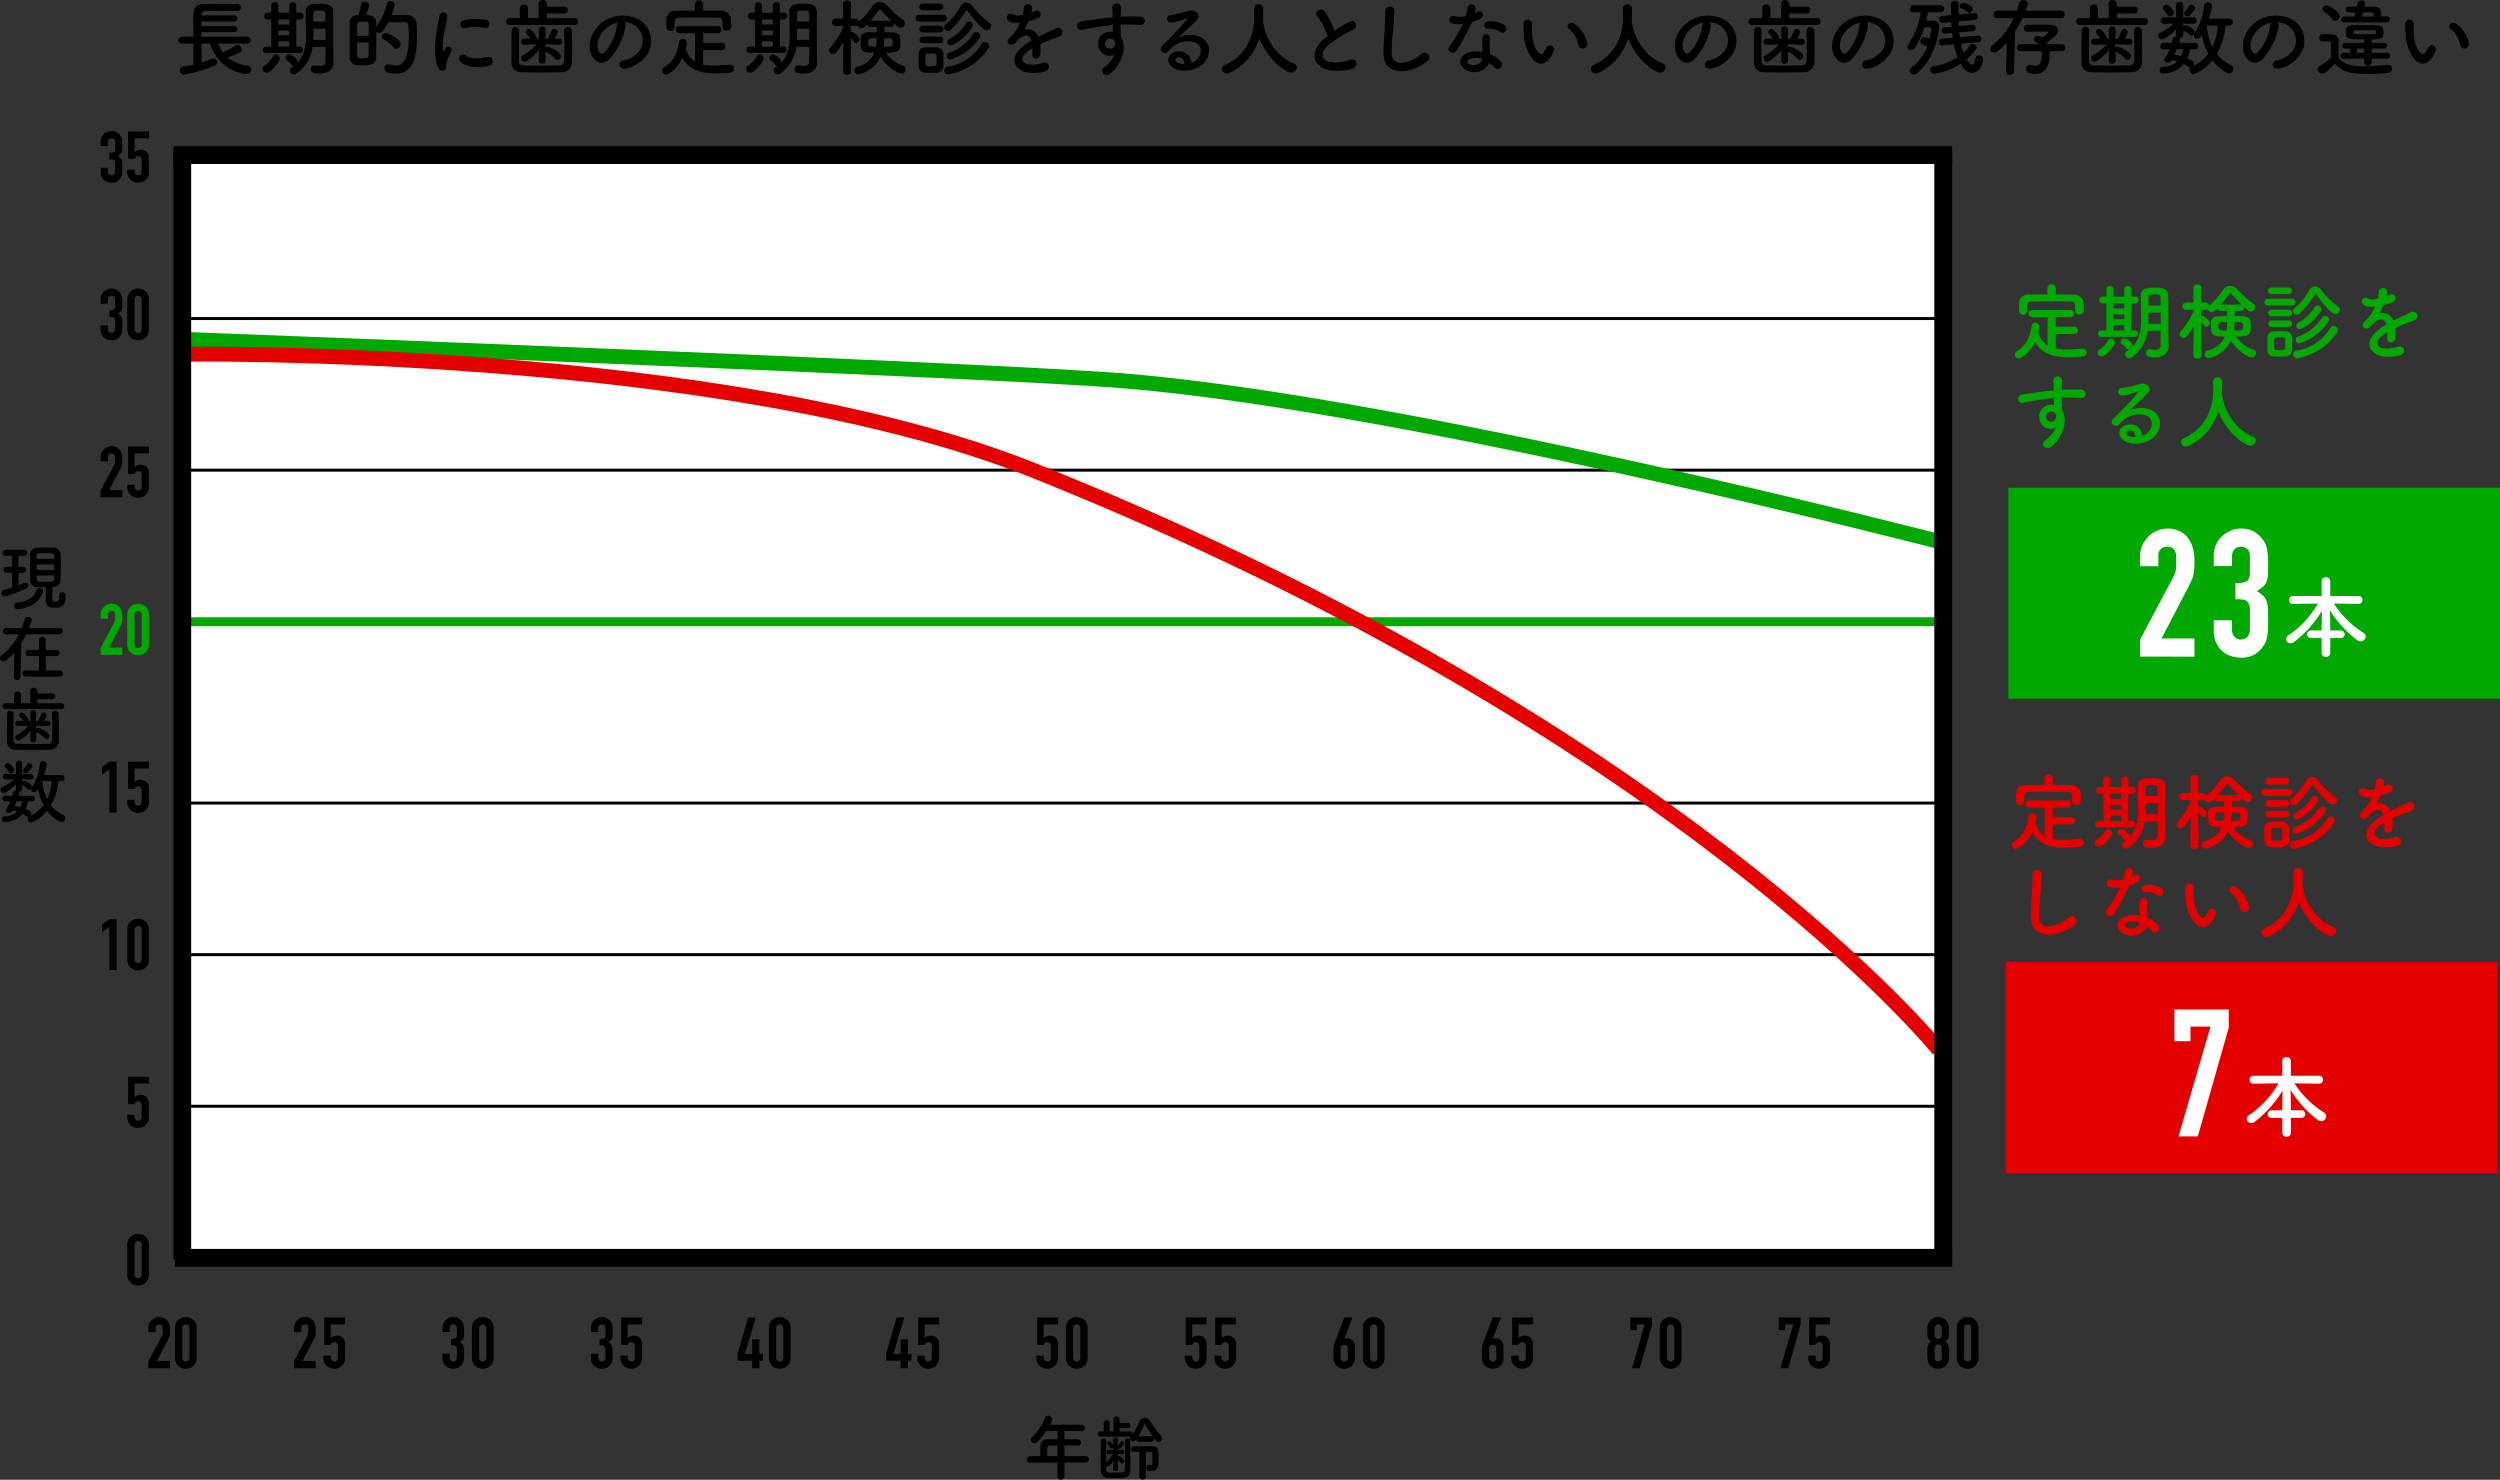 <svg xmlns="http://www.w3.org/2000/svg" width="593" height="351" viewBox="0 0 593 351">
  <rect x="0" y="0" width="593" height="351" fill="#333333" stroke="none"/>
  <g id="ベクトルスマートオブジェクト" transform="translate(-57.131 -533.261)">
    <rect id="長方形_1" data-name="長方形 1" width="417.704" height="262.989" transform="translate(100.715 569.339)" fill="#fff"/>
    <line id="線_3" data-name="線 3" x2="421.945" transform="translate(98.242 570.044)" fill="none" stroke="#000" stroke-miterlimit="10" stroke-width="4.241"/>
    <line id="線_4" data-name="線 4" x2="416.644" transform="translate(100.715 608.822)" fill="none" stroke="#000" stroke-miterlimit="10" stroke-width="0.707"/>
    <line id="線_5" data-name="線 5" x2="416.644" transform="translate(100.715 644.78)" fill="none" stroke="#000" stroke-miterlimit="10" stroke-width="0.707"/>
    <line id="線_6" data-name="線 6" x2="417.704" transform="translate(100.715 680.739)" fill="none" stroke="#00a800" stroke-miterlimit="10" stroke-width="2.12"/>
    <line id="線_7" data-name="線 7" x2="416.644" transform="translate(100.715 723.747)" fill="none" stroke="#000" stroke-miterlimit="10" stroke-width="0.707"/>
    <line id="線_8" data-name="線 8" x2="416.644" transform="translate(100.715 759.706)" fill="none" stroke="#000" stroke-miterlimit="10" stroke-width="0.707"/>
    <line id="線_9" data-name="線 9" x2="416.644" transform="translate(100.715 795.664)" fill="none" stroke="#000" stroke-miterlimit="10" stroke-width="0.707"/>
    <line id="線_10" data-name="線 10" x2="421.591" transform="translate(98.595 831.622)" fill="none" stroke="#000" stroke-miterlimit="10" stroke-width="4.241"/>
    <path id="パス_1219" data-name="パス 1219" d="M100.715,613.758s191.955,7.261,223.341,9.871c67.85,5.641,192.95,38.073,192.95,38.073" fill="none" stroke="#00a800" stroke-miterlimit="10" stroke-width="3.53"/>
    <path id="パス_1220" data-name="パス 1220" d="M100.715,617.283s127.955-1.89,201.431,27.5c153.37,61.34,214.86,137.487,214.86,137.487" fill="none" stroke="#e50000" stroke-miterlimit="10" stroke-width="3.53"/>
    <g id="グループ_919" data-name="グループ 919">
      <path id="パス_1221" data-name="パス 1221" d="M83.057,569.525a2.193,2.193,0,0,0,1.077-.186q.3-.186.3-.863v-1.557a.84.84,0,0,0-.229-.609.821.821,0,0,0-.619-.237.731.731,0,0,0-.653.288,1,1,0,0,0-.2.558v.981H81v-1a2.5,2.5,0,0,1,.2-1,2.428,2.428,0,0,1,.56-.812,2.782,2.782,0,0,1,.831-.542,2.556,2.556,0,0,1,1.018-.2,2.265,2.265,0,0,1,1.179.279,2.715,2.715,0,0,1,.7.567,3.7,3.7,0,0,1,.3.406,1.974,1.974,0,0,1,.212.491,6.732,6.732,0,0,1,.153,1.658q0,.626-.025,1.015a2.12,2.12,0,0,1-.127.643,1.286,1.286,0,0,1-.331.457,3.962,3.962,0,0,1-.585.406,3.284,3.284,0,0,1,.619.474,1.393,1.393,0,0,1,.314.508,2.617,2.617,0,0,1,.119.719c.011.276.017.629.017,1.058q0,.592-.025.982a5.041,5.041,0,0,1-.076.643,2,2,0,0,1-.136.457,2.784,2.784,0,0,1-.221.389,2.737,2.737,0,0,1-.823.787,2.45,2.45,0,0,1-1.315.313,3.058,3.058,0,0,1-.865-.135,2.355,2.355,0,0,1-.831-.44,2.38,2.38,0,0,1-.619-.8,2.661,2.661,0,0,1-.246-1.2v-.982h1.73v.9a.979.979,0,0,0,.229.668.862.862,0,0,0,1.238,0,1.03,1.03,0,0,0,.229-.7v-1.726a1.186,1.186,0,0,0-.271-.931.756.756,0,0,0-.416-.169,5.607,5.607,0,0,0-.687-.034Z"/>
      <path id="パス_1222" data-name="パス 1222" d="M92.471,564.448v1.624H89.045v3.249a1.93,1.93,0,0,1,.611-.4,2.08,2.08,0,0,1,.831-.161,1.977,1.977,0,0,1,1.433.533,2.13,2.13,0,0,1,.551,1.6v3.114a2.637,2.637,0,0,1-.211,1.083,2.536,2.536,0,0,1-.569.812,2.443,2.443,0,0,1-.822.516,2.766,2.766,0,0,1-1.951,0,2.433,2.433,0,0,1-.823-.516,2.535,2.535,0,0,1-.568-.812,2.615,2.615,0,0,1-.212-1.083V573.5h1.73v.44a.928.928,0,0,0,.245.685.862.862,0,0,0,.637.245.765.765,0,0,0,.6-.237.952.952,0,0,0,.213-.66v-2.826a.875.875,0,0,0-.23-.609.75.75,0,0,0-.585-.254.828.828,0,0,0-.373.076.956.956,0,0,0-.254.178.691.691,0,0,0-.153.22q-.086.152-.1.186H87.519v-6.5Z"/>
      <path id="パス_1223" data-name="パス 1223" d="M83.057,606.893a2.193,2.193,0,0,0,1.077-.186q.3-.186.3-.863v-1.557a.84.84,0,0,0-.229-.609.821.821,0,0,0-.619-.237.731.731,0,0,0-.653.288,1,1,0,0,0-.2.558v.981H81v-1a2.5,2.5,0,0,1,.2-1,2.428,2.428,0,0,1,.56-.812,2.782,2.782,0,0,1,.831-.542,2.556,2.556,0,0,1,1.018-.2,2.265,2.265,0,0,1,1.179.279,2.715,2.715,0,0,1,.7.567,3.7,3.7,0,0,1,.3.406,1.973,1.973,0,0,1,.212.491,6.731,6.731,0,0,1,.153,1.658q0,.626-.025,1.015a2.119,2.119,0,0,1-.127.643,1.286,1.286,0,0,1-.331.457,3.962,3.962,0,0,1-.585.406,3.284,3.284,0,0,1,.619.474,1.393,1.393,0,0,1,.314.508,2.617,2.617,0,0,1,.119.719c.011.276.017.629.017,1.058q0,.592-.025.982a5.04,5.04,0,0,1-.076.643,2,2,0,0,1-.136.457,2.787,2.787,0,0,1-.221.389,2.738,2.738,0,0,1-.823.787,2.451,2.451,0,0,1-1.315.313,3.058,3.058,0,0,1-.865-.135,2.355,2.355,0,0,1-.831-.44,2.38,2.38,0,0,1-.619-.8,2.661,2.661,0,0,1-.246-1.2v-.981h1.73v.9a.979.979,0,0,0,.229.668.862.862,0,0,0,1.238,0,1.03,1.03,0,0,0,.229-.7V609.55a1.186,1.186,0,0,0-.271-.931.756.756,0,0,0-.416-.169,5.593,5.593,0,0,0-.687-.034Z"/>
      <path id="パス_1224" data-name="パス 1224" d="M87.315,604.3a2.614,2.614,0,0,1,.212-1.083,2.534,2.534,0,0,1,.568-.812,2.433,2.433,0,0,1,.823-.516,2.766,2.766,0,0,1,1.951,0,2.443,2.443,0,0,1,.822.516,2.536,2.536,0,0,1,.569.812,2.637,2.637,0,0,1,.211,1.083v7.073a2.637,2.637,0,0,1-.211,1.083,2.536,2.536,0,0,1-.569.812,2.443,2.443,0,0,1-.822.516,2.766,2.766,0,0,1-1.951,0,2.433,2.433,0,0,1-.823-.516,2.535,2.535,0,0,1-.568-.812,2.614,2.614,0,0,1-.212-1.083Zm1.73,7.073a.852.852,0,0,0,.237.618.883.883,0,0,0,1.221,0,.855.855,0,0,0,.237-.618V604.3a.855.855,0,0,0-.237-.618.883.883,0,0,0-1.221,0,.852.852,0,0,0-.237.618Z"/>
      <path id="パス_1225" data-name="パス 1225" d="M81,651.233v-1.624l3.121-5.872a2.14,2.14,0,0,0,.271-.77q.034-.33.034-.821,0-.22-.008-.465a1.141,1.141,0,0,0-.093-.432.8.8,0,0,0-.254-.313.813.813,0,0,0-.492-.127.78.78,0,0,0-.848.863v.982H81v-.948a2.544,2.544,0,0,1,.2-1.015,2.62,2.62,0,0,1,.56-.829,2.54,2.54,0,0,1,.814-.567,2.471,2.471,0,0,1,1.018-.212,2.542,2.542,0,0,1,1.162.245,2.316,2.316,0,0,1,.806.668,2.911,2.911,0,0,1,.45.964,4.457,4.457,0,0,1,.144,1.151c0,.293-.006.539-.017.736a4.446,4.446,0,0,1-.068.567,2.493,2.493,0,0,1-.17.541q-.119.271-.322.66l-2.544,4.89h3.121v1.726Z"/>
      <path id="パス_1226" data-name="パス 1226" d="M92.471,639.185v1.624H89.045v3.249a1.931,1.931,0,0,1,.611-.4,2.081,2.081,0,0,1,.831-.161,1.977,1.977,0,0,1,1.433.533,2.13,2.13,0,0,1,.551,1.6v3.114a2.637,2.637,0,0,1-.211,1.083,2.536,2.536,0,0,1-.569.812,2.442,2.442,0,0,1-.822.516,2.766,2.766,0,0,1-1.951,0,2.432,2.432,0,0,1-.823-.516,2.535,2.535,0,0,1-.568-.812,2.614,2.614,0,0,1-.212-1.083v-.508h1.73v.44a.928.928,0,0,0,.245.685.862.862,0,0,0,.637.245.765.765,0,0,0,.6-.237.952.952,0,0,0,.213-.66v-2.826a.875.875,0,0,0-.23-.609.751.751,0,0,0-.585-.254.828.828,0,0,0-.373.076.957.957,0,0,0-.254.178.691.691,0,0,0-.153.22q-.086.152-.1.186H87.519v-6.5Z"/>
      <path id="パス_1227" data-name="パス 1227" d="M81,688.6v-1.624l3.121-5.872a2.14,2.14,0,0,0,.271-.77q.034-.33.034-.821,0-.22-.008-.465a1.14,1.14,0,0,0-.093-.431.8.8,0,0,0-.254-.313.813.813,0,0,0-.492-.127.78.78,0,0,0-.848.863v.982H81v-.948a2.544,2.544,0,0,1,.2-1.015,2.619,2.619,0,0,1,.56-.829,2.539,2.539,0,0,1,.814-.567,2.471,2.471,0,0,1,1.018-.212,2.542,2.542,0,0,1,1.162.245,2.316,2.316,0,0,1,.806.668,2.911,2.911,0,0,1,.45.964,4.457,4.457,0,0,1,.144,1.151c0,.293-.006.539-.017.736a4.446,4.446,0,0,1-.068.567,2.493,2.493,0,0,1-.17.541q-.119.271-.322.66l-2.544,4.89h3.121V688.6Z" fill="#00a800"/>
      <path id="パス_1228" data-name="パス 1228" d="M87.315,679.041a2.615,2.615,0,0,1,.212-1.083,2.535,2.535,0,0,1,.568-.812,2.432,2.432,0,0,1,.823-.516,2.765,2.765,0,0,1,1.951,0,2.443,2.443,0,0,1,.822.516,2.536,2.536,0,0,1,.569.812,2.638,2.638,0,0,1,.211,1.083v7.073a2.637,2.637,0,0,1-.211,1.083,2.536,2.536,0,0,1-.569.812,2.442,2.442,0,0,1-.822.516,2.766,2.766,0,0,1-1.951,0,2.432,2.432,0,0,1-.823-.516,2.535,2.535,0,0,1-.568-.812,2.614,2.614,0,0,1-.212-1.083Zm1.73,7.073a.852.852,0,0,0,.237.618.883.883,0,0,0,1.221,0,.855.855,0,0,0,.237-.618v-7.073a.855.855,0,0,0-.237-.618.883.883,0,0,0-1.221,0,.852.852,0,0,0-.237.618Z" fill="#00a800"/>
      <path id="パス_1229" data-name="パス 1229" d="M83.057,725.97V715.749l-1.73,1.269v-1.828l1.73-1.269h1.73V725.97Z"/>
      <path id="パス_1230" data-name="パス 1230" d="M92.471,713.922v1.624H89.045V718.8a1.93,1.93,0,0,1,.611-.4,2.08,2.08,0,0,1,.831-.161,1.977,1.977,0,0,1,1.433.533,2.131,2.131,0,0,1,.551,1.6v3.114a2.638,2.638,0,0,1-.211,1.083,2.536,2.536,0,0,1-.569.812,2.442,2.442,0,0,1-.822.516,2.765,2.765,0,0,1-1.951,0,2.432,2.432,0,0,1-.823-.516,2.534,2.534,0,0,1-.568-.812,2.615,2.615,0,0,1-.212-1.083v-.508h1.73v.44a.928.928,0,0,0,.245.685.862.862,0,0,0,.637.245.765.765,0,0,0,.6-.237.952.952,0,0,0,.213-.66v-2.826a.875.875,0,0,0-.23-.609.751.751,0,0,0-.585-.254.828.828,0,0,0-.373.076.956.956,0,0,0-.254.178.691.691,0,0,0-.153.22q-.086.152-.1.186H87.519v-6.5Z"/>
      <path id="パス_1231" data-name="パス 1231" d="M83.057,763.338V753.118l-1.73,1.269v-1.828l1.73-1.269h1.73v12.048Z"/>
      <path id="パス_1232" data-name="パス 1232" d="M87.315,753.778a2.614,2.614,0,0,1,.212-1.083,2.534,2.534,0,0,1,.568-.812,2.431,2.431,0,0,1,.823-.516,2.766,2.766,0,0,1,1.951,0,2.441,2.441,0,0,1,.822.516,2.536,2.536,0,0,1,.569.812,2.637,2.637,0,0,1,.211,1.083v7.073a2.638,2.638,0,0,1-.211,1.083,2.536,2.536,0,0,1-.569.812,2.442,2.442,0,0,1-.822.516,2.765,2.765,0,0,1-1.951,0,2.432,2.432,0,0,1-.823-.516,2.534,2.534,0,0,1-.568-.812,2.615,2.615,0,0,1-.212-1.083Zm1.73,7.073a.852.852,0,0,0,.237.618.882.882,0,0,0,1.221,0,.855.855,0,0,0,.237-.618v-7.073a.855.855,0,0,0-.237-.618.883.883,0,0,0-1.221,0,.852.852,0,0,0-.237.618Z"/>
      <path id="パス_1233" data-name="パス 1233" d="M92.472,788.658v1.625H89.045v3.249a1.937,1.937,0,0,1,.611-.4,2.08,2.08,0,0,1,.831-.161,1.976,1.976,0,0,1,1.433.533,2.128,2.128,0,0,1,.551,1.6v3.114a2.626,2.626,0,0,1-.212,1.083,2.534,2.534,0,0,1-.568.812,2.446,2.446,0,0,1-.823.516,2.766,2.766,0,0,1-1.951,0,2.446,2.446,0,0,1-.823-.516,2.534,2.534,0,0,1-.568-.812,2.626,2.626,0,0,1-.212-1.083v-.508h1.73v.44a.925.925,0,0,0,.246.685.862.862,0,0,0,.636.245.766.766,0,0,0,.6-.237.955.955,0,0,0,.212-.66v-2.826a.878.878,0,0,0-.229-.609.753.753,0,0,0-.585-.254.83.83,0,0,0-.373.076.97.97,0,0,0-.254.178.7.7,0,0,0-.153.22q-.085.152-.1.186H87.519v-6.5Z"/>
      <path id="パス_1234" data-name="パス 1234" d="M87.315,828.514a2.626,2.626,0,0,1,.212-1.083,2.533,2.533,0,0,1,.568-.812,2.444,2.444,0,0,1,.823-.516,2.767,2.767,0,0,1,1.951,0,2.444,2.444,0,0,1,.823.516,2.533,2.533,0,0,1,.568.812,2.626,2.626,0,0,1,.212,1.083v7.073a2.626,2.626,0,0,1-.212,1.083,2.535,2.535,0,0,1-.568.812,2.447,2.447,0,0,1-.823.516,2.765,2.765,0,0,1-1.951,0,2.447,2.447,0,0,1-.823-.516,2.535,2.535,0,0,1-.568-.812,2.626,2.626,0,0,1-.212-1.083Zm1.73,7.073a.852.852,0,0,0,.237.618.883.883,0,0,0,1.221,0,.852.852,0,0,0,.237-.618v-7.073a.853.853,0,0,0-.237-.618.883.883,0,0,0-1.221,0,.853.853,0,0,0-.237.618Z"/>
    </g>
    <g id="グループ_920" data-name="グループ 920">
      <path id="パス_1235" data-name="パス 1235" d="M92.313,857.817v-1.624l3.121-5.872a2.141,2.141,0,0,0,.271-.77q.034-.33.034-.821,0-.22-.008-.465a1.14,1.14,0,0,0-.093-.432.8.8,0,0,0-.254-.313.813.813,0,0,0-.492-.127.78.78,0,0,0-.848.863v.981h-1.73v-.948a2.545,2.545,0,0,1,.2-1.015,2.619,2.619,0,0,1,.56-.829,2.541,2.541,0,0,1,.814-.567,2.472,2.472,0,0,1,1.018-.211,2.542,2.542,0,0,1,1.162.245,2.317,2.317,0,0,1,.806.668,2.911,2.911,0,0,1,.45.965,4.456,4.456,0,0,1,.144,1.151c0,.293-.006.539-.017.736a4.443,4.443,0,0,1-.068.567,2.493,2.493,0,0,1-.17.542q-.119.271-.322.66l-2.544,4.89H97.47v1.726Z"/>
      <path id="パス_1236" data-name="パス 1236" d="M98.623,848.256a2.615,2.615,0,0,1,.212-1.083,2.534,2.534,0,0,1,.568-.812,2.431,2.431,0,0,1,.823-.516,2.767,2.767,0,0,1,1.951,0,2.442,2.442,0,0,1,.822.516,2.535,2.535,0,0,1,.569.812,2.637,2.637,0,0,1,.211,1.083v7.073a2.637,2.637,0,0,1-.211,1.083,2.536,2.536,0,0,1-.569.812,2.442,2.442,0,0,1-.822.516,2.765,2.765,0,0,1-1.951,0,2.432,2.432,0,0,1-.823-.516,2.534,2.534,0,0,1-.568-.812,2.615,2.615,0,0,1-.212-1.083Zm1.73,7.073a.852.852,0,0,0,.237.618.883.883,0,0,0,1.221,0,.855.855,0,0,0,.237-.618v-7.073a.855.855,0,0,0-.237-.618.883.883,0,0,0-1.221,0,.853.853,0,0,0-.237.618Z"/>
    </g>
    <g id="グループ_921" data-name="グループ 921">
      <path id="パス_1237" data-name="パス 1237" d="M126.856,857.817v-1.624l3.121-5.872a2.157,2.157,0,0,0,.272-.77q.033-.33.033-.821,0-.22-.008-.465a1.114,1.114,0,0,0-.093-.432.806.806,0,0,0-.254-.313.815.815,0,0,0-.493-.127.779.779,0,0,0-.847.863v.981h-1.731v-.948a2.557,2.557,0,0,1,.2-1.015,2.618,2.618,0,0,1,.56-.829,2.549,2.549,0,0,1,.814-.567,2.474,2.474,0,0,1,1.018-.211,2.542,2.542,0,0,1,1.162.245,2.317,2.317,0,0,1,.806.668,2.927,2.927,0,0,1,.45.965,4.487,4.487,0,0,1,.143,1.151q0,.44-.017.736a4.577,4.577,0,0,1-.067.567,2.536,2.536,0,0,1-.17.542q-.119.271-.322.66l-2.544,4.89h3.121v1.726Z"/>
      <path id="パス_1238" data-name="パス 1238" d="M139,845.768v1.625h-3.426v3.249a1.938,1.938,0,0,1,.611-.4,2.08,2.08,0,0,1,.831-.161,1.976,1.976,0,0,1,1.433.533,2.128,2.128,0,0,1,.551,1.6v3.114a2.626,2.626,0,0,1-.212,1.083,2.534,2.534,0,0,1-.568.812,2.445,2.445,0,0,1-.823.516,2.765,2.765,0,0,1-1.951,0,2.445,2.445,0,0,1-.823-.516,2.534,2.534,0,0,1-.568-.812,2.626,2.626,0,0,1-.212-1.083v-.508h1.73v.44a.925.925,0,0,0,.246.685.862.862,0,0,0,.636.245.766.766,0,0,0,.6-.237.955.955,0,0,0,.212-.66v-2.826a.878.878,0,0,0-.229-.609.753.753,0,0,0-.585-.254.83.83,0,0,0-.373.076.969.969,0,0,0-.254.178.7.7,0,0,0-.153.22q-.085.152-.1.186h-1.527v-6.5Z"/>
    </g>
    <g id="グループ_922" data-name="グループ 922">
      <path id="パス_1239" data-name="パス 1239" d="M164.129,850.845a2.195,2.195,0,0,0,1.077-.186c.2-.124.3-.412.3-.863v-1.557a.838.838,0,0,0-.23-.609.821.821,0,0,0-.619-.237.732.732,0,0,0-.653.288,1,1,0,0,0-.194.558v.981h-1.731v-1a2.515,2.515,0,0,1,.2-1,2.429,2.429,0,0,1,.56-.812,2.783,2.783,0,0,1,.831-.541,2.562,2.562,0,0,1,1.018-.2,2.266,2.266,0,0,1,1.179.279,2.707,2.707,0,0,1,.7.567,3.7,3.7,0,0,1,.3.406,2,2,0,0,1,.211.491,6.731,6.731,0,0,1,.153,1.658q0,.626-.025,1.015a2.118,2.118,0,0,1-.128.643,1.293,1.293,0,0,1-.33.457,3.987,3.987,0,0,1-.585.406,3.341,3.341,0,0,1,.619.474,1.391,1.391,0,0,1,.313.508,2.59,2.59,0,0,1,.119.719q.017.415.017,1.058,0,.592-.025.981a5.027,5.027,0,0,1-.077.643,2,2,0,0,1-.136.457,2.784,2.784,0,0,1-.221.389,2.738,2.738,0,0,1-.823.787,2.451,2.451,0,0,1-1.315.313,3.059,3.059,0,0,1-.865-.135,2.32,2.32,0,0,1-1.45-1.235,2.652,2.652,0,0,1-.247-1.2v-.981h1.731v.9a.982.982,0,0,0,.228.668.862.862,0,0,0,1.238,0,1.027,1.027,0,0,0,.23-.7V853.5a1.185,1.185,0,0,0-.272-.931.753.753,0,0,0-.416-.169,5.576,5.576,0,0,0-.686-.034Z"/>
      <path id="パス_1240" data-name="パス 1240" d="M169.065,848.256a2.626,2.626,0,0,1,.212-1.083,2.533,2.533,0,0,1,.568-.812,2.445,2.445,0,0,1,.823-.516,2.767,2.767,0,0,1,1.951,0,2.445,2.445,0,0,1,.823.516,2.533,2.533,0,0,1,.568.812,2.626,2.626,0,0,1,.212,1.083v7.073a2.626,2.626,0,0,1-.212,1.083,2.534,2.534,0,0,1-.568.812,2.445,2.445,0,0,1-.823.516,2.765,2.765,0,0,1-1.951,0,2.445,2.445,0,0,1-.823-.516,2.534,2.534,0,0,1-.568-.812,2.626,2.626,0,0,1-.212-1.083Zm1.73,7.073a.852.852,0,0,0,.237.618.883.883,0,0,0,1.221,0,.852.852,0,0,0,.237-.618v-7.073a.853.853,0,0,0-.237-.618.883.883,0,0,0-1.221,0,.853.853,0,0,0-.237.618Z"/>
    </g>
    <g id="グループ_923" data-name="グループ 923">
      <path id="パス_1241" data-name="パス 1241" d="M199.35,850.845a2.191,2.191,0,0,0,1.077-.186q.3-.186.3-.863v-1.557a.84.84,0,0,0-.229-.609.821.821,0,0,0-.619-.237.731.731,0,0,0-.653.288,1,1,0,0,0-.2.558v.981H197.3v-1a2.5,2.5,0,0,1,.2-1,2.428,2.428,0,0,1,.56-.812,2.783,2.783,0,0,1,.831-.541,2.557,2.557,0,0,1,1.018-.2,2.265,2.265,0,0,1,1.179.279,2.713,2.713,0,0,1,.7.567,3.692,3.692,0,0,1,.3.406,1.971,1.971,0,0,1,.212.491,6.732,6.732,0,0,1,.153,1.658q0,.626-.025,1.015a2.119,2.119,0,0,1-.127.643,1.286,1.286,0,0,1-.331.457,3.95,3.95,0,0,1-.585.406,3.293,3.293,0,0,1,.619.474,1.393,1.393,0,0,1,.314.508,2.617,2.617,0,0,1,.119.719c.011.276.017.629.017,1.058q0,.592-.025.981a5.037,5.037,0,0,1-.076.643,2,2,0,0,1-.136.457,2.781,2.781,0,0,1-.221.389,2.738,2.738,0,0,1-.823.787,2.451,2.451,0,0,1-1.315.313,3.055,3.055,0,0,1-.865-.135,2.323,2.323,0,0,1-1.45-1.235,2.662,2.662,0,0,1-.246-1.2v-.981h1.73v.9a.979.979,0,0,0,.229.668.862.862,0,0,0,1.238,0,1.03,1.03,0,0,0,.229-.7V853.5a1.186,1.186,0,0,0-.271-.931.756.756,0,0,0-.416-.169,5.581,5.581,0,0,0-.687-.034Z"/>
      <path id="パス_1242" data-name="パス 1242" d="M209.442,845.768v1.625h-3.426v3.249a1.93,1.93,0,0,1,.611-.4,2.08,2.08,0,0,1,.831-.161,1.977,1.977,0,0,1,1.433.533,2.131,2.131,0,0,1,.551,1.6v3.114a2.638,2.638,0,0,1-.211,1.083,2.536,2.536,0,0,1-.569.812,2.442,2.442,0,0,1-.822.516,2.765,2.765,0,0,1-1.951,0,2.432,2.432,0,0,1-.823-.516,2.535,2.535,0,0,1-.568-.812,2.615,2.615,0,0,1-.212-1.083v-.508h1.73v.44a.928.928,0,0,0,.245.685.862.862,0,0,0,.637.245.765.765,0,0,0,.6-.237.952.952,0,0,0,.213-.66v-2.826a.875.875,0,0,0-.23-.609.75.75,0,0,0-.585-.254.828.828,0,0,0-.373.076.957.957,0,0,0-.254.178.692.692,0,0,0-.153.22q-.086.152-.1.186H204.49v-6.5Z"/>
    </g>
    <g id="グループ_924" data-name="グループ 924">
      <path id="パス_1243" data-name="パス 1243" d="M235.538,857.817v-1.794h-3.443V854.4l2.494-8.63h1.831l-2.6,8.63h1.713v-3.435h1.731V854.4h.83v1.625h-.83v1.794Z"/>
      <path id="パス_1244" data-name="パス 1244" d="M239.507,848.256a2.626,2.626,0,0,1,.212-1.083,2.533,2.533,0,0,1,.568-.812,2.445,2.445,0,0,1,.823-.516,2.767,2.767,0,0,1,1.951,0,2.445,2.445,0,0,1,.823.516,2.533,2.533,0,0,1,.568.812,2.626,2.626,0,0,1,.212,1.083v7.073a2.626,2.626,0,0,1-.212,1.083,2.534,2.534,0,0,1-.568.812,2.445,2.445,0,0,1-.823.516,2.765,2.765,0,0,1-1.951,0,2.445,2.445,0,0,1-.823-.516,2.534,2.534,0,0,1-.568-.812,2.626,2.626,0,0,1-.212-1.083Zm1.73,7.073a.852.852,0,0,0,.237.618.883.883,0,0,0,1.221,0,.852.852,0,0,0,.237-.618v-7.073a.853.853,0,0,0-.237-.618.883.883,0,0,0-1.221,0,.853.853,0,0,0-.237.618Z"/>
    </g>
    <g id="グループ_925" data-name="グループ 925">
      <path id="パス_1245" data-name="パス 1245" d="M270.759,857.817v-1.794h-3.443V854.4l2.494-8.63h1.831l-2.595,8.63h1.713v-3.435h1.731V854.4h.83v1.625h-.83v1.794Z"/>
      <path id="パス_1246" data-name="パス 1246" d="M279.884,845.768v1.625h-3.426v3.249a1.938,1.938,0,0,1,.611-.4,2.08,2.08,0,0,1,.831-.161,1.976,1.976,0,0,1,1.433.533,2.128,2.128,0,0,1,.551,1.6v3.114a2.626,2.626,0,0,1-.212,1.083,2.534,2.534,0,0,1-.568.812,2.445,2.445,0,0,1-.823.516,2.765,2.765,0,0,1-1.951,0,2.445,2.445,0,0,1-.823-.516,2.534,2.534,0,0,1-.568-.812,2.626,2.626,0,0,1-.212-1.083v-.508h1.73v.44a.925.925,0,0,0,.246.685.862.862,0,0,0,.636.245.766.766,0,0,0,.6-.237.955.955,0,0,0,.212-.66v-2.826a.878.878,0,0,0-.229-.609.753.753,0,0,0-.585-.254.83.83,0,0,0-.373.076.969.969,0,0,0-.254.178.7.7,0,0,0-.153.22q-.085.152-.1.186h-1.527v-6.5Z"/>
    </g>
    <g id="グループ_926" data-name="グループ 926">
      <path id="パス_1247" data-name="パス 1247" d="M308.117,845.768v1.625h-3.426v3.249a1.938,1.938,0,0,1,.611-.4,2.08,2.08,0,0,1,.831-.161,1.976,1.976,0,0,1,1.433.533,2.131,2.131,0,0,1,.551,1.6v3.114a2.626,2.626,0,0,1-.212,1.083,2.535,2.535,0,0,1-.568.812,2.446,2.446,0,0,1-.823.516,2.765,2.765,0,0,1-1.951,0,2.438,2.438,0,0,1-.823-.516,2.535,2.535,0,0,1-.568-.812,2.615,2.615,0,0,1-.212-1.083v-.508h1.73v.44a.925.925,0,0,0,.246.685.861.861,0,0,0,.636.245.766.766,0,0,0,.6-.237.955.955,0,0,0,.212-.66v-2.826a.878.878,0,0,0-.229-.609.753.753,0,0,0-.585-.254.83.83,0,0,0-.373.076.969.969,0,0,0-.254.178.7.7,0,0,0-.153.22q-.085.152-.1.186h-1.527v-6.5Z"/>
      <path id="パス_1248" data-name="パス 1248" d="M309.949,848.256a2.615,2.615,0,0,1,.212-1.083,2.534,2.534,0,0,1,.568-.812,2.431,2.431,0,0,1,.823-.516,2.767,2.767,0,0,1,1.951,0,2.442,2.442,0,0,1,.822.516,2.536,2.536,0,0,1,.569.812,2.638,2.638,0,0,1,.211,1.083v7.073a2.638,2.638,0,0,1-.211,1.083,2.537,2.537,0,0,1-.569.812,2.443,2.443,0,0,1-.822.516,2.765,2.765,0,0,1-1.951,0,2.432,2.432,0,0,1-.823-.516,2.535,2.535,0,0,1-.568-.812,2.615,2.615,0,0,1-.212-1.083Zm1.73,7.073a.853.853,0,0,0,.237.618.883.883,0,0,0,1.221,0,.855.855,0,0,0,.237-.618v-7.073a.856.856,0,0,0-.237-.618.883.883,0,0,0-1.221,0,.853.853,0,0,0-.237.618Z"/>
    </g>
    <g id="グループ_927" data-name="グループ 927">
      <path id="パス_1249" data-name="パス 1249" d="M343.338,845.768v1.625h-3.426v3.249a1.927,1.927,0,0,1,.61-.4,2.083,2.083,0,0,1,.832-.161,1.975,1.975,0,0,1,1.433.533,2.128,2.128,0,0,1,.551,1.6v3.114a2.626,2.626,0,0,1-.212,1.083,2.523,2.523,0,0,1-.568.812,2.449,2.449,0,0,1-.822.516,2.767,2.767,0,0,1-1.951,0,2.445,2.445,0,0,1-.823-.516,2.521,2.521,0,0,1-.568-.812,2.614,2.614,0,0,1-.213-1.083v-.508h1.731v.44a.925.925,0,0,0,.245.685.862.862,0,0,0,.637.245.765.765,0,0,0,.6-.237.955.955,0,0,0,.212-.66v-2.826a.875.875,0,0,0-.229-.609.751.751,0,0,0-.585-.254.831.831,0,0,0-.374.076.981.981,0,0,0-.254.178.688.688,0,0,0-.152.22q-.086.152-.1.186h-1.527v-6.5Z"/>
      <path id="パス_1250" data-name="パス 1250" d="M350.327,845.768v1.625H346.9v3.249a1.938,1.938,0,0,1,.611-.4,2.08,2.08,0,0,1,.831-.161,1.976,1.976,0,0,1,1.433.533,2.128,2.128,0,0,1,.551,1.6v3.114a2.626,2.626,0,0,1-.212,1.083,2.534,2.534,0,0,1-.568.812,2.445,2.445,0,0,1-.823.516,2.765,2.765,0,0,1-1.951,0,2.445,2.445,0,0,1-.823-.516,2.534,2.534,0,0,1-.568-.812,2.626,2.626,0,0,1-.212-1.083v-.508h1.73v.44a.925.925,0,0,0,.246.685.862.862,0,0,0,.636.245.766.766,0,0,0,.6-.237.955.955,0,0,0,.212-.66v-2.826a.878.878,0,0,0-.229-.609.753.753,0,0,0-.585-.254.83.83,0,0,0-.373.076.97.97,0,0,0-.254.178.7.7,0,0,0-.153.22q-.085.152-.1.186h-1.527v-6.5Z"/>
    </g>
    <g id="グループ_928" data-name="グループ 928">
      <path id="パス_1251" data-name="パス 1251" d="M377.932,845.768l-1.968,5.06.034.034a.679.679,0,0,1,.263-.11,2.09,2.09,0,0,1,.466-.042,1.7,1.7,0,0,1,.849.22,1.723,1.723,0,0,1,.61.558,1.952,1.952,0,0,1,.187.372,2.988,2.988,0,0,1,.119.491q.033.3.05.77t.017,1.176q0,.592-.017.973t-.05.634a2.371,2.371,0,0,1-.128.457,3.024,3.024,0,0,1-.2.389,2.337,2.337,0,0,1-.908.863,2.666,2.666,0,0,1-1.281.3,2.558,2.558,0,0,1-1.271-.313,2.457,2.457,0,0,1-.9-.855,2.235,2.235,0,0,1-.213-.389,1.8,1.8,0,0,1-.11-.457,4.374,4.374,0,0,1-.068-.634q-.017-.381-.017-.973,0-.558.017-.922t.052-.635a2.564,2.564,0,0,1,.1-.465q.067-.211.152-.448L376,845.768Zm-1.1,7.327a.818.818,0,0,0-.254-.626.864.864,0,0,0-1.188,0,.815.815,0,0,0-.254.626v2.234a.815.815,0,0,0,.254.626.863.863,0,0,0,1.188,0,.817.817,0,0,0,.254-.626Z"/>
      <path id="パス_1252" data-name="パス 1252" d="M380.391,848.256a2.626,2.626,0,0,1,.212-1.083,2.533,2.533,0,0,1,.568-.812,2.445,2.445,0,0,1,.823-.516,2.767,2.767,0,0,1,1.951,0,2.444,2.444,0,0,1,.823.516,2.533,2.533,0,0,1,.568.812,2.626,2.626,0,0,1,.212,1.083v7.073a2.626,2.626,0,0,1-.212,1.083,2.534,2.534,0,0,1-.568.812,2.445,2.445,0,0,1-.823.516,2.765,2.765,0,0,1-1.951,0,2.446,2.446,0,0,1-.823-.516,2.534,2.534,0,0,1-.568-.812,2.626,2.626,0,0,1-.212-1.083Zm1.73,7.073a.852.852,0,0,0,.237.618.883.883,0,0,0,1.221,0,.852.852,0,0,0,.237-.618v-7.073a.853.853,0,0,0-.237-.618.883.883,0,0,0-1.221,0,.853.853,0,0,0-.237.618Z"/>
    </g>
    <g id="グループ_929" data-name="グループ 929">
      <path id="パス_1253" data-name="パス 1253" d="M413.153,845.768l-1.968,5.06.034.034a.679.679,0,0,1,.263-.11,2.086,2.086,0,0,1,.466-.042,1.7,1.7,0,0,1,.848.22,1.719,1.719,0,0,1,.611.558,1.911,1.911,0,0,1,.187.372,2.848,2.848,0,0,1,.119.491q.034.3.051.77c.011.31.017.7.017,1.176,0,.395-.006.719-.017.973s-.028.465-.051.634a2.37,2.37,0,0,1-.127.457,3.122,3.122,0,0,1-.2.389,2.337,2.337,0,0,1-.908.863,2.668,2.668,0,0,1-1.281.3,2.562,2.562,0,0,1-1.272-.313,2.462,2.462,0,0,1-.9-.855,2.229,2.229,0,0,1-.212-.389,1.808,1.808,0,0,1-.11-.457,4.282,4.282,0,0,1-.068-.634q-.017-.381-.017-.973,0-.558.017-.922t.051-.635a2.691,2.691,0,0,1,.1-.465q.068-.211.153-.448l2.273-6.058Zm-1.1,7.327a.815.815,0,0,0-.254-.626.863.863,0,0,0-1.187,0,.815.815,0,0,0-.254.626v2.234a.815.815,0,0,0,.254.626.862.862,0,0,0,1.187,0,.815.815,0,0,0,.254-.626Z"/>
      <path id="パス_1254" data-name="パス 1254" d="M420.768,845.768v1.625h-3.426v3.249a1.93,1.93,0,0,1,.611-.4,2.08,2.08,0,0,1,.831-.161,1.977,1.977,0,0,1,1.433.533,2.131,2.131,0,0,1,.551,1.6v3.114a2.638,2.638,0,0,1-.211,1.083,2.537,2.537,0,0,1-.569.812,2.442,2.442,0,0,1-.822.516,2.765,2.765,0,0,1-1.951,0,2.432,2.432,0,0,1-.823-.516,2.534,2.534,0,0,1-.568-.812,2.614,2.614,0,0,1-.212-1.083v-.508h1.73v.44a.928.928,0,0,0,.245.685.862.862,0,0,0,.637.245.764.764,0,0,0,.6-.237.952.952,0,0,0,.213-.66v-2.826a.875.875,0,0,0-.23-.609.75.75,0,0,0-.585-.254.827.827,0,0,0-.373.076.956.956,0,0,0-.254.178.691.691,0,0,0-.153.22q-.086.152-.1.186h-1.527v-6.5Z"/>
    </g>
    <g id="グループ_930" data-name="グループ 930">
      <path id="パス_1255" data-name="パス 1255" d="M444.235,857.817l3.036-10.424h-1.9v1.388h-1.527v-3.012H449v1.726l-2.935,10.322Z"/>
      <path id="パス_1256" data-name="パス 1256" d="M450.833,848.256a2.626,2.626,0,0,1,.212-1.083,2.533,2.533,0,0,1,.568-.812,2.445,2.445,0,0,1,.823-.516,2.767,2.767,0,0,1,1.951,0,2.444,2.444,0,0,1,.823.516,2.533,2.533,0,0,1,.568.812,2.626,2.626,0,0,1,.212,1.083v7.073a2.626,2.626,0,0,1-.212,1.083,2.534,2.534,0,0,1-.568.812,2.445,2.445,0,0,1-.823.516,2.765,2.765,0,0,1-1.951,0,2.446,2.446,0,0,1-.823-.516,2.534,2.534,0,0,1-.568-.812,2.626,2.626,0,0,1-.212-1.083Zm1.73,7.073a.852.852,0,0,0,.237.618.883.883,0,0,0,1.221,0,.852.852,0,0,0,.237-.618v-7.073a.853.853,0,0,0-.237-.618.883.883,0,0,0-1.221,0,.853.853,0,0,0-.237.618Z"/>
    </g>
    <g id="グループ_931" data-name="グループ 931">
      <path id="パス_1257" data-name="パス 1257" d="M479.456,857.817l3.036-10.424h-1.9v1.388h-1.527v-3.012h5.157v1.726l-2.935,10.322Z"/>
      <path id="パス_1258" data-name="パス 1258" d="M491.21,845.768v1.625h-3.426v3.249a1.938,1.938,0,0,1,.611-.4,2.08,2.08,0,0,1,.831-.161,1.976,1.976,0,0,1,1.433.533,2.128,2.128,0,0,1,.551,1.6v3.114a2.626,2.626,0,0,1-.212,1.083,2.535,2.535,0,0,1-.568.812,2.446,2.446,0,0,1-.823.516,2.765,2.765,0,0,1-1.951,0,2.446,2.446,0,0,1-.823-.516,2.535,2.535,0,0,1-.568-.812,2.627,2.627,0,0,1-.212-1.083v-.508h1.73v.44a.925.925,0,0,0,.246.685.862.862,0,0,0,.636.245.766.766,0,0,0,.6-.237.955.955,0,0,0,.212-.66v-2.826a.878.878,0,0,0-.229-.609.753.753,0,0,0-.585-.254.83.83,0,0,0-.373.076.968.968,0,0,0-.254.178.7.7,0,0,0-.153.22q-.085.152-.1.186h-1.527v-6.5Z"/>
    </g>
    <g id="グループ_932" data-name="グループ 932">
      <path id="パス_1259" data-name="パス 1259" d="M514.286,848.916c0-.327.011-.606.034-.838a2.76,2.76,0,0,1,.119-.6,2.849,2.849,0,0,1,.2-.457,3.2,3.2,0,0,1,.28-.423,2.337,2.337,0,0,1,.848-.685,2.6,2.6,0,0,1,2.205,0,2.337,2.337,0,0,1,.848.685,4.037,4.037,0,0,1,.288.423,2.424,2.424,0,0,1,.2.457,2.476,2.476,0,0,1,.11.6q.025.347.025.838c0,.361-.006.666-.017.914a2.79,2.79,0,0,1-.1.66,1.539,1.539,0,0,1-.263.516,3.234,3.234,0,0,1-.483.482,2.572,2.572,0,0,1,.483.474,1.6,1.6,0,0,1,.263.558,3.657,3.657,0,0,1,.1.787c.011.31.017.691.017,1.142q0,.558-.025.922a5.59,5.59,0,0,1-.076.635,1.767,1.767,0,0,1-.144.457,3.653,3.653,0,0,1-.229.389,2.445,2.445,0,0,1-.814.753,2.811,2.811,0,0,1-2.578,0,2.446,2.446,0,0,1-.814-.753,3.653,3.653,0,0,1-.229-.389,1.742,1.742,0,0,1-.144-.457,5.59,5.59,0,0,1-.076-.635q-.025-.364-.025-.922,0-.677.017-1.142a3.653,3.653,0,0,1,.1-.787,1.6,1.6,0,0,1,.263-.558,2.57,2.57,0,0,1,.483-.474,3.23,3.23,0,0,1-.483-.482,1.538,1.538,0,0,1-.263-.516,2.787,2.787,0,0,1-.1-.66Q514.286,849.457,514.286,848.916Zm3.426-.677a.8.8,0,0,0-.254-.6.841.841,0,0,0-1.187,0,.8.8,0,0,0-.254.6V850a.8.8,0,0,0,.254.6.841.841,0,0,0,1.187,0,.8.8,0,0,0,.254-.6Zm0,4.738a.8.8,0,0,0-.254-.6.841.841,0,0,0-1.187,0,.8.8,0,0,0-.254.6v2.369a.8.8,0,0,0,.254.6.841.841,0,0,0,1.187,0,.8.8,0,0,0,.254-.6Z"/>
      <path id="パス_1260" data-name="パス 1260" d="M521.275,848.256a2.614,2.614,0,0,1,.212-1.083,2.533,2.533,0,0,1,.568-.812,2.432,2.432,0,0,1,.823-.516,2.767,2.767,0,0,1,1.951,0,2.441,2.441,0,0,1,.822.516,2.535,2.535,0,0,1,.569.812,2.638,2.638,0,0,1,.211,1.083v7.073a2.638,2.638,0,0,1-.211,1.083,2.536,2.536,0,0,1-.569.812,2.442,2.442,0,0,1-.822.516,2.765,2.765,0,0,1-1.951,0,2.432,2.432,0,0,1-.823-.516,2.534,2.534,0,0,1-.568-.812,2.614,2.614,0,0,1-.212-1.083Zm1.73,7.073a.853.853,0,0,0,.237.618.883.883,0,0,0,1.221,0,.855.855,0,0,0,.237-.618v-7.073a.855.855,0,0,0-.237-.618.883.883,0,0,0-1.221,0,.853.853,0,0,0-.237.618Z"/>
    </g>
    <g id="グループ_933" data-name="グループ 933">
      <path id="パス_1261" data-name="パス 1261" d="M60,669.131H58.692a.652.652,0,0,1-.7-.677.708.708,0,0,1,.7-.745H60V665.1H58.505a.652.652,0,0,1-.7-.677.708.708,0,0,1,.7-.745h4.411a.713.713,0,0,1,0,1.421H61.491v2.607h1.171a.713.713,0,0,1,0,1.421H61.491v2.978c.441-.169.883-.355,1.273-.542a.815.815,0,0,1,.39-.085.7.7,0,0,1,.712.66.8.8,0,0,1-.543.694,26.608,26.608,0,0,1-5.089,1.879.737.737,0,0,1-.746-.778.749.749,0,0,1,.577-.745q.967-.253,1.934-.558Zm1.594,8.614a1.04,1.04,0,0,1-.221.017.8.8,0,0,1-.882-.778.744.744,0,0,1,.679-.745c2.647-.355,4.038-1.337,4.547-2.894a.835.835,0,0,1,.8-.642.855.855,0,0,1,.866.795,1,1,0,0,1-.069.288C66.445,675.884,64.782,677.271,61.593,677.745Zm9.6-3.317a.643.643,0,0,1,.7-.677.772.772,0,0,1,.814.83c0,1.844-.441,2.843-2.663,2.843-1.764,0-2.053-.846-2.053-1.946,0-.981.017-2,.052-2.928-.7,0-1.392-.017-1.951-.034a1.628,1.628,0,0,1-1.8-1.641c-.017-1.032-.034-2.166-.034-3.3,0-.931.017-1.878.034-2.81.017-.762.526-1.523,1.815-1.591.492-.034,1.136-.034,1.764-.034.645,0,1.29,0,1.8.034a1.731,1.731,0,0,1,1.832,1.574c.034.981.051,2.014.051,3.064,0,1.032-.017,2.064-.051,3.046a1.817,1.817,0,0,1-1.867,1.658H69.6c-.034,1.032-.069,2-.069,2.793,0,.44.153.643.679.643.679,0,.984-.068.984-1.338v-.186Zm-1.239-9.274c0-.676-.254-.694-2.154-.694-.51,0-1,.018-1.307.034a.657.657,0,0,0-.679.677l-.017.66h4.174Zm.035,1.981H65.8v1.32h4.19Zm-4.19,2.623c0,.271.017.542.017.812.017.541.187.694,1.815.694,1.968,0,2.291,0,2.324-.711,0-.271.018-.525.018-.8Z"/>
      <path id="パス_1262" data-name="パス 1262" d="M63.357,683.717a20.6,20.6,0,0,1-1.17,2.081L62,693.82a.76.76,0,0,1-.814.761.724.724,0,0,1-.781-.728v-.034l.153-5.8a12.617,12.617,0,0,1-1.968,1.845,1.1,1.1,0,0,1-.662.236.775.775,0,0,1-.8-.745.844.844,0,0,1,.39-.66,14.227,14.227,0,0,0,4.089-4.975H58.658a.731.731,0,0,1-.8-.728.767.767,0,0,1,.8-.761h3.631a20.359,20.359,0,0,0,.679-2.031.766.766,0,0,1,.78-.592.854.854,0,0,1,.916.745,12.3,12.3,0,0,1-.645,1.878h7.227a.726.726,0,0,1,.78.728.742.742,0,0,1-.78.761Zm-.136,10.035a.713.713,0,0,1-.78-.711.752.752,0,0,1,.78-.762l3.172.017v-3.419H63.968a.7.7,0,0,1-.78-.694.739.739,0,0,1,.78-.745h2.426v-2.335a.807.807,0,0,1,1.611,0v2.335h2.443a.723.723,0,1,1,0,1.438H68.005V692.3l3.274-.017a.719.719,0,0,1,.746.745.7.7,0,0,1-.746.728Z"/>
      <path id="パス_1263" data-name="パス 1263" d="M58.421,701.468a.7.7,0,1,1,0-1.4h2.053V698.1a.768.768,0,0,1,.831-.779.777.777,0,0,1,.831.779v1.963l2.171.017v-2.86a.786.786,0,0,1,.814-.829.813.813,0,0,1,.848.829v.525h3.58a.652.652,0,0,1,.679.694.661.661,0,0,1-.679.694H65.97v.948l5.7-.017a.7.7,0,0,1,0,1.4Zm1.934,1.151c-.034,1.151-.052,2.707-.052,4.078,0,.728,0,1.421.018,1.964.017.643.221,1,.967,1.032.933.034,2.29.051,3.63.051s2.663-.017,3.563-.051a.956.956,0,0,0,1.018-1c.033-.693.033-1.557.033-2.437,0-1.235-.017-2.538-.067-3.587v-.051a.706.706,0,0,1,.763-.711.783.783,0,0,1,.831.761c.034.931.051,2.5.051,4.027,0,.8,0,1.591-.017,2.251a2.108,2.108,0,0,1-2.205,2.132c-1.1.034-2.63.051-4.14.051-1.493,0-2.951-.017-3.936-.051a1.906,1.906,0,0,1-2.018-2.115c-.018-.778-.018-1.625-.018-2.521,0-1.27.018-2.59.051-3.825a.723.723,0,0,1,.747-.761.738.738,0,0,1,.78.745Zm5.377,6.109a.656.656,0,0,1-.712.625.64.64,0,0,1-.7-.625v-.017l.051-2.133a7.441,7.441,0,0,1-2.918,2.37.757.757,0,0,1-.712-.745.59.59,0,0,1,.322-.525,11.25,11.25,0,0,0,2.8-2.251l-2.477.068h-.017a.6.6,0,0,1-.61-.643.586.586,0,0,1,.61-.609h.017l1.256.017a6.044,6.044,0,0,0-.78-.982.6.6,0,0,1-.153-.389.646.646,0,0,1,.628-.609c.577,0,1.578,1.489,1.578,1.9v.1h.458l-.051-1.794a.646.646,0,0,1,.7-.694.672.672,0,0,1,.712.66v.034l-.068,1.794h.492a12.5,12.5,0,0,0,.763-1.625.547.547,0,0,1,.526-.389.77.77,0,0,1,.746.711,4.5,4.5,0,0,1-.662,1.286l.951-.017H68.5a.614.614,0,0,1,.593.66.554.554,0,0,1-.577.592h-.033l-2.833-.085.017.677a.656.656,0,0,1,.458-.186c.322,0,2.7.965,2.7,1.947a.728.728,0,0,1-.662.744.641.641,0,0,1-.493-.253,7.1,7.1,0,0,0-1.832-1.388,1.124,1.124,0,0,1-.153-.1l.051,1.862Z"/>
      <path id="パス_1264" data-name="パス 1264" d="M70.957,718.525a13.143,13.143,0,0,1-1.765,5.753,8.017,8.017,0,0,0,2.935,2.3.746.746,0,0,1,.475.711.962.962,0,0,1-.882.965,7.184,7.184,0,0,1-3.427-2.708,8.3,8.3,0,0,1-3.783,2.843.842.842,0,0,1-.814-.846.674.674,0,0,1,.2-.508h-.068a.653.653,0,0,1-.407-.135,8.031,8.031,0,0,0-.95-.592,5.4,5.4,0,0,1-4.241,1.929.668.668,0,1,1,0-1.337,4.3,4.3,0,0,0,2.969-1.117,8.1,8.1,0,0,0-1.154-.254l-.068.135a.717.717,0,0,1-.679.406.615.615,0,0,1-.628-.964,12.681,12.681,0,0,0,.933-1.777l-1.17.017h-.017a.636.636,0,0,1-.7-.643.667.667,0,0,1,.712-.677h1.628a6.864,6.864,0,0,0,.187-.812.588.588,0,0,1,.645-.44c.05,0,.1.017.152.017a.692.692,0,0,1-.152-.474l.033-1.015c-1.034,1.015-2.392,2.031-2.9,2.031a.778.778,0,0,1-.746-.761.629.629,0,0,1,.424-.592,10.442,10.442,0,0,0,2.732-1.861l-1.9.033h-.017a.67.67,0,0,1-.729-.66.685.685,0,0,1,.746-.66h2.409l-.05-2.386v-.017a.723.723,0,0,1,.763-.745.71.71,0,0,1,.746.745v.017l-.051,2.386h2.069a.661.661,0,1,1,.017,1.32h-.017l-2.069-.033.017.677a.593.593,0,0,1,.475-.321,3.634,3.634,0,0,1,1.51.745.765.765,0,0,1,.288.592c0,.389-.271.761-.594.761a.587.587,0,0,1-.407-.2,3.585,3.585,0,0,0-1.153-.8c-.051-.017-.068-.051-.1-.085l.017.829v.034a.7.7,0,0,1-.763.694h-.068a.348.348,0,0,1,.119.288.329.329,0,0,1-.017.118,4.253,4.253,0,0,1-.153.575h3.189a.661.661,0,1,1,.017,1.32h-.017l-.95-.017a7.092,7.092,0,0,1-.577,1.827c1.306.542,1.391.762,1.391,1.084a.881.881,0,0,1-.2.525,8.623,8.623,0,0,0,3.1-2.538,13.575,13.575,0,0,1-1.358-3.825c-.288.575-.594.761-.9.761a.673.673,0,0,1-.679-.643.747.747,0,0,1,.119-.406,13.273,13.273,0,0,0,1.951-5.669.7.7,0,0,1,.746-.643.817.817,0,0,1,.883.711,17.175,17.175,0,0,1-.645,2.607l4.173-.017a.711.711,0,0,1,0,1.421Zm-11.706-2.133a6.859,6.859,0,0,0-.9-1.134.461.461,0,0,1-.119-.3.8.8,0,0,1,.781-.677c.508,0,1.425,1.134,1.425,1.608a.827.827,0,0,1-.73.812A.512.512,0,0,1,59.252,716.392Zm1.917,6.9h-.1c-.152.39-.339.778-.508,1.168a9.628,9.628,0,0,1,1.391.287,4.715,4.715,0,0,0,.441-1.438Zm2.087-6.668a.635.635,0,0,1-.662-.558.6.6,0,0,1,.17-.388,7.4,7.4,0,0,0,.8-1.2.427.427,0,0,1,.407-.237A.887.887,0,0,1,64.8,715c0,.169-.051.322-1.1,1.439A.578.578,0,0,1,63.256,716.629Zm3.935,1.879a11.676,11.676,0,0,0,1.12,4.366,11.625,11.625,0,0,0,1.069-4.349Z"/>
    </g>
    <g id="グループ_934" data-name="グループ 934">
      <path id="パス_1265" data-name="パス 1265" d="M309.609,880.183v3.384a.835.835,0,0,1-1.645,0v-3.384h-6.413a.727.727,0,0,1-.814-.728.788.788,0,0,1,.814-.8h2.325c0-.559.017-1.184.051-2.387a1.634,1.634,0,0,1,1.866-1.624h2.171V872.7h-2.7a15.547,15.547,0,0,1-2.07,2.572,1.077,1.077,0,0,1-.712.322.841.841,0,0,1-.849-.8.789.789,0,0,1,.289-.592,12.828,12.828,0,0,0,3.07-4.637.784.784,0,0,1,.746-.508.933.933,0,0,1,.967.83,3.31,3.31,0,0,1-.56,1.32h7.5a.748.748,0,1,1,0,1.489h-4.038v1.946c1.035,0,2.087.017,3.1.017a.792.792,0,0,1,.848.762.743.743,0,0,1-.831.728h-.017c-.984-.017-2.07-.034-3.1-.034v2.539h5.022a.755.755,0,0,1,.78.778.729.729,0,0,1-.78.745Zm-1.645-4.045h-1.645c-.577,0-.729.288-.746.643-.017.525-.034,1.253-.051,1.879h2.443Z"/>
      <path id="パス_1266" data-name="パス 1266" d="M327.284,875.241a.621.621,0,0,1-.645-.558l-.034.051a.83.83,0,0,1-.678.355.732.732,0,0,1-.763-.66.773.773,0,0,1,.136-.406c-.034,0-.068.017-.119.017h-7.006a.638.638,0,0,1-.679-.626.628.628,0,0,1,.679-.626l.763.017-.017-1.9a.68.68,0,0,1,.7-.711.688.688,0,0,1,.729.711l-.016,1.9h.932v-2.827a.671.671,0,0,1,.7-.71.684.684,0,0,1,.712.71v.8l1.968-.017a.59.59,0,0,1,.611.626.6.6,0,0,1-.611.626h-1.968l-.017.8,2.527-.017a.6.6,0,0,1,.611.626,15.187,15.187,0,0,0,1.578-2.927,1.348,1.348,0,0,1,1.255-.9,1.607,1.607,0,0,1,1.358.828,24.658,24.658,0,0,0,2.578,3.486.765.765,0,0,1,.2.525.876.876,0,0,1-.865.846.828.828,0,0,1-.679-.372,36.32,36.32,0,0,1-2.341-3.672c-.068-.118-.119-.169-.187-.169-.052,0-.1.051-.153.169a20.209,20.209,0,0,1-1.391,2.707c.051,0,.085-.017.136-.017h2.85a.63.63,0,0,1,.662.66.639.639,0,0,1-.662.66Zm-4.953,6.482a.539.539,0,0,1-.594.491c-.288,0-.577-.152-.577-.474v-.034l.1-2.132c-.813,1.489-1.2,1.557-1.39,1.557a.671.671,0,0,1-.357-.1c0,.3,0,.592.018.812.017.728.372.728,2.307.728.475,0,.933-.017,1.323-.051.831-.068.831-.2.831-2.251,0-1.675-.051-4.011-.068-5.179v-.017a.646.646,0,1,1,1.289.017c.034,1.184.051,3,.051,4.586,0,.931-.017,1.76-.017,2.369-.017,1.76-1.136,1.811-3.342,1.811-.662,0-1.323-.017-1.866-.051a1.661,1.661,0,0,1-1.815-1.709c-.017-.491-.017-1.168-.017-1.929,0-1.827.034-4.095.051-5.026a.681.681,0,0,1,.678-.694.626.626,0,0,1,.645.66v.034c-.05,1.185-.068,3.368-.068,5.06a10.347,10.347,0,0,0,1.476-1.963l-.832.017h-.017a.489.489,0,0,1-.491-.525.506.506,0,0,1,.508-.542h1.069v-.525a.5.5,0,0,1-.425.237.381.381,0,0,1-.372-.271,3.377,3.377,0,0,0-.577-.812.4.4,0,0,1-.1-.237c0-.254.3-.44.56-.44.406,0,.8.728.9.931l-.052-1.287v-.017a.539.539,0,0,1,.594-.491.513.513,0,0,1,.577.491v.017l-.051,1.507a8.787,8.787,0,0,0,.56-.948.361.361,0,0,1,.339-.22.572.572,0,0,1,.577.491c0,.186-.153.406-.848,1.185a.426.426,0,0,1-.305.136.541.541,0,0,1-.322-.118l-.017.372h1.069a.536.536,0,0,1,.017,1.067h-.017l-1.069-.017v.423a.366.366,0,0,1,.187-.034.307.307,0,0,1,.17.034c.288.135,1.221.711,1.221,1.151a.591.591,0,0,1-.56.575.442.442,0,0,1-.356-.186,5.116,5.116,0,0,0-.645-.694l.051,2.2Zm5.072-4.1c-.475.016-.933.033-1.323.033a.659.659,0,0,1-.7-.66.649.649,0,0,1,.7-.66c1.153,0,2.561-.034,3.7-.034,1.968,0,2.171.237,2.171,3.114,0,1.3,0,2.775-1.747,2.775-.78,0-1.154-.152-1.154-.728,0-.355.221-.745.577-.745a.29.29,0,0,1,.119.017,2.77,2.77,0,0,0,.339.051c.39,0,.407-.338.407-1.337,0-.491,0-1.033-.017-1.32-.034-.525-.271-.525-1.561-.525l.017,5.838a.772.772,0,1,1-1.544,0Z"/>
    </g>
    <line id="線_11" data-name="線 11" y1="262.284" transform="translate(518.066 569.691)" fill="none" stroke="#000" stroke-miterlimit="10" stroke-width="4.23"/>
    <line id="線_12" data-name="線 12" y1="262.284" transform="translate(100.362 569.691)" fill="none" stroke="#000" stroke-miterlimit="10" stroke-width="4.23"/>
    <g id="グループ_935" data-name="グループ 935">
      <path id="パス_1267" data-name="パス 1267" d="M108.879,543.605a7.5,7.5,0,0,0,1.069,2.054,15.58,15.58,0,0,0,3.048-1.6.877.877,0,0,1,.515-.158,1.036,1.036,0,0,1,.989,1.008c0,.355-.02.888-3.384,1.993a9.675,9.675,0,0,0,4.769,1.935.915.915,0,0,1,.792.948,1.031,1.031,0,0,1-1.049,1.066,10.218,10.218,0,0,1-8.648-7.245h-2.038v4.5c.89-.276,1.721-.573,2.374-.849a1.251,1.251,0,0,1,.435-.1.888.888,0,0,1,.931.829.979.979,0,0,1-.713.869,32.4,32.4,0,0,1-7.124,2.093.973.973,0,0,1-1.069-.967.95.95,0,0,1,.891-.928c.772-.118,1.583-.257,2.335-.434v-5.014H100.29a.784.784,0,0,1-.851-.79.83.83,0,0,1,.851-.849H103c-.019-.632-.019-1.3-.019-1.993,0-1.106.019-2.231.039-3.2.04-1.677.732-2.546,2.554-2.566,1.444-.02,3.107-.039,4.729-.039,1.049,0,2.1.019,3.028.039a.861.861,0,0,1,.93.83.847.847,0,0,1-.91.848h-.04c-1.069-.02-2.256-.039-3.423-.039-1.426,0-2.831.019-4.018.039-.693.02-.91.395-.929.967v.059h7.777a.721.721,0,1,1,0,1.441H104.9v1.086h7.817a.721.721,0,1,1,0,1.441H104.9v1.086h10.845a.819.819,0,0,1,0,1.639Z"/>
      <path id="パス_1268" data-name="パス 1268" d="M119.372,549.567a.857.857,0,0,1,.435-.69,6.723,6.723,0,0,0,2.157-2.31.687.687,0,0,1,.613-.355,1.008,1.008,0,0,1,.97.948c0,.691-2.157,3.317-3.107,3.317A1.043,1.043,0,0,1,119.372,549.567Zm.891-3.73a.752.752,0,0,1-.792-.771.741.741,0,0,1,.792-.77h1.207v-6.4H120.6a.819.819,0,0,1,0-1.638h.02l.851.02V534.5a.847.847,0,0,1,1.682,0v1.777h2.573V534.5a.847.847,0,0,1,1.682,0v1.777l.97-.02h.02a.824.824,0,0,1,0,1.638h-.989v6.4h.851a.714.714,0,0,1,.732.77.73.73,0,0,1-.752.771Zm5.462-7.957h-2.573v1.2h2.573Zm0,2.626h-2.573v1.125h2.573Zm0,2.547h-2.573v1.263h2.573Zm8.628,1.343h-3.087a9.04,9.04,0,0,1-3.78,6.3,1.063,1.063,0,0,1-.594.2.979.979,0,0,1-.97-.948.862.862,0,0,1,.435-.711,5.609,5.609,0,0,0,.554-.395.494.494,0,0,1-.158.02.6.6,0,0,1-.515-.276,3.678,3.678,0,0,0-1.069-1.007.637.637,0,0,1-.317-.553.868.868,0,0,1,.871-.809c.416,0,1.959.83,1.959,1.639a1.152,1.152,0,0,1-.079.375c1.86-1.9,2.118-4.481,2.118-6.4,0-.691-.04-1.3-.04-1.737,0-1.4-.04-2.547-.04-3.949,0-1.994,1.643-1.994,3.4-1.994,1.583,0,3.107.178,3.127,1.994v2.132c0,6.1.02,6.732.02,6.989l.04,2.784v.039c0,1.165-.752,2.626-3.265,2.626-1.5,0-2.058-.277-2.058-1.067a.831.831,0,0,1,.772-.908.531.531,0,0,1,.178.02,6.713,6.713,0,0,0,1.187.138c.752,0,1.306-.256,1.306-1.145Zm.02-4.324h-2.909v.118c0,.395.02.849.02,1.343,0,.374-.02.769-.04,1.184h2.929Zm-.02-1.678c0-.71-.02-1.382-.04-1.974-.02-.534-.317-.652-1.306-.652-1.029,0-1.524,0-1.524.652-.02.611-.02,1.283-.02,1.974Z"/>
      <path id="パス_1269" data-name="パス 1269" d="M148.879,534.208a.845.845,0,0,1,.871-.691.952.952,0,0,1,1.01.889,12.15,12.15,0,0,1-.792,2.428c.87-.019,2.038-.04,2.929-.04.989,0,2.929.02,3.067,2.33.04.691.079,1.619.079,2.626,0,4.836-.85,8.982-5.007,8.982a8.728,8.728,0,0,1-1.92-.257,1.039,1.039,0,0,1-.792-1.026.871.871,0,0,1,.891-.929,1.967,1.967,0,0,1,.316.04,6.388,6.388,0,0,0,1.5.217c1.306,0,3.068-.671,3.068-7.048,0-2.547-.04-3.2-.989-3.2h-3.939c-1.068,2.151-1.582,2.527-2.1,2.527a1.017,1.017,0,0,1-.674-.257v1.737c0,1.6-.019,3.179-.04,4.363-.039,1.777-1.741,1.856-3.226,1.856-.455,0-.91-.02-1.345-.059a1.791,1.791,0,0,1-1.7-1.817c-.019-1.362-.019-3.2-.019-4.935,0-1.263,0-2.468.019-3.376a1.7,1.7,0,0,1,1.84-1.7h.258a17.24,17.24,0,0,0,.574-2.429.855.855,0,0,1,.89-.77,1.01,1.01,0,0,1,1.069.888,12.449,12.449,0,0,1-.752,2.29c2.038,0,2.374,1.027,2.394,1.639.021.355.021.75.021,1.146A15.2,15.2,0,0,0,148.879,534.208Zm-4.274,7.542c0-3.061,0-3.317-.574-3.317-.218-.02-.515-.02-.811-.02s-.594,0-.811.02a.552.552,0,0,0-.554.552c-.02.691-.02,1.7-.02,2.765Zm-2.771,1.56c0,1.2,0,2.368.02,3.2,0,.434.237.592,1.306.592.85,0,1.345,0,1.385-.612.039-.888.078-2.014.078-3.178Zm8.628,1.145a6.926,6.926,0,0,0-2.257-1.777.8.8,0,0,1-.494-.711.9.9,0,0,1,.93-.869c.673,0,3.522,1.481,3.522,2.666a1.06,1.06,0,0,1-1.009,1.046A.836.836,0,0,1,150.463,544.455Z"/>
      <path id="パス_1270" data-name="パス 1270" d="M161.013,549.212c-1.583-3.889-.02-9.733.336-12.082a.962.962,0,1,1,1.92.118c-.317,1.6-1.5,6.238-1.029,8.074.059.257.139.2.218.02.04-.1.257-.493.336-.632a.793.793,0,0,1,1.386.77,9.942,9.942,0,0,0-1.168,2.765c-.119.532.119,1.145-.376,1.579S161.409,550.179,161.013,549.212Zm5.3-1.4a.979.979,0,0,1,1.405-1.362c1.069.967,3.443.651,4.987.336,1.6-.336,1.7,1.757.4,2.093C170.987,549.409,167.741,549.35,166.317,547.81Zm1.128-7.877a.93.93,0,1,1-.278-1.836,11.978,11.978,0,0,1,5.205-.118.966.966,0,1,1-.336,1.9A10.068,10.068,0,0,0,167.445,539.933Z"/>
      <path id="パス_1271" data-name="パス 1271" d="M178.03,539.183a.82.82,0,1,1,0-1.639h2.394v-2.29a.9.9,0,0,1,.97-.907.906.906,0,0,1,.97.907v2.29l2.533.02v-3.336a.916.916,0,0,1,.951-.967.949.949,0,0,1,.99.967v.611h4.175a.76.76,0,0,1,.792.809.771.771,0,0,1-.792.809h-4.175v1.106l6.649-.02a.821.821,0,0,1,0,1.639Zm2.256,1.342c-.04,1.343-.059,3.159-.059,4.758,0,.849,0,1.658.019,2.29.02.75.258,1.165,1.129,1.2,1.088.04,2.671.059,4.235.059s3.107-.019,4.156-.059a1.114,1.114,0,0,0,1.187-1.164c.04-.809.04-1.817.04-2.844,0-1.441-.019-2.961-.078-4.185v-.059a.824.824,0,0,1,.89-.829.913.913,0,0,1,.97.888c.04,1.086.059,2.922.059,4.7,0,.928,0,1.856-.019,2.626a2.46,2.46,0,0,1-2.573,2.487c-1.286.039-3.067.059-4.829.059-1.741,0-3.443-.02-4.591-.059a2.225,2.225,0,0,1-2.355-2.468c-.019-.908-.019-1.9-.019-2.942,0-1.481.019-3.021.059-4.462a.844.844,0,0,1,.871-.888.86.86,0,0,1,.911.868Zm6.273,7.127a.765.765,0,0,1-.83.73.747.747,0,0,1-.811-.73v-.02l.059-2.487c-1.267,1.539-2.929,2.763-3.4,2.763a.884.884,0,0,1-.83-.868.689.689,0,0,1,.376-.613,13.131,13.131,0,0,0,3.265-2.626l-2.889.08h-.02a.7.7,0,0,1-.713-.75.684.684,0,0,1,.713-.711h.02l1.464.02a6.946,6.946,0,0,0-.91-1.145.7.7,0,0,1-.178-.454.753.753,0,0,1,.732-.711c.674,0,1.84,1.738,1.84,2.211v.118h.535l-.059-2.093a.754.754,0,0,1,.811-.809.784.784,0,0,1,.83.77v.039l-.078,2.093h.574a14.528,14.528,0,0,0,.89-1.9.638.638,0,0,1,.614-.454.9.9,0,0,1,.871.829,5.248,5.248,0,0,1-.773,1.5l1.109-.02h.019a.717.717,0,0,1,.693.771.647.647,0,0,1-.673.691h-.039l-3.306-.1.02.79a.761.761,0,0,1,.534-.218c.375,0,3.147,1.125,3.147,2.27a.85.85,0,0,1-.772.869.749.749,0,0,1-.574-.3,8.255,8.255,0,0,0-2.137-1.619,1.311,1.311,0,0,1-.177-.118l.059,2.172Z"/>
      <path id="パス_1272" data-name="パス 1272" d="M205.52,539.42a15.53,15.53,0,0,1-4,8c-1.524,1.4-3.186.632-4.057-1.065-1.247-2.449.079-6.121,2.731-7.957a8.285,8.285,0,0,1,8.549-.454,5.835,5.835,0,0,1,1.84,8.292,8.276,8.276,0,0,1-4.829,3.257c-1.741.454-2.355-1.54-.653-1.934a6.138,6.138,0,0,0,3.681-2.212A4.255,4.255,0,0,0,207.7,539.3a5.141,5.141,0,0,0-2.454-.79A.987.987,0,0,1,205.52,539.42Zm-4.393.376c-1.84,1.421-2.83,4.046-2,5.567.3.573.811.869,1.306.434a11.846,11.846,0,0,0,3.067-6.573,1.4,1.4,0,0,1,.178-.613A6.566,6.566,0,0,0,201.126,539.8Z"/>
      <path id="パス_1273" data-name="パス 1273" d="M223.915,545.146V548.6a12.682,12.682,0,0,0,2.493.218c1.306,0,2.652-.118,3.9-.2h.059a.876.876,0,0,1,.891.908.954.954,0,0,1-.95.948,33.36,33.36,0,0,1-3.443.2c-3.226,0-6.233-.71-7.857-3.672-1.206,2.527-3.205,3.948-3.859,3.948a.961.961,0,0,1-.93-.967.822.822,0,0,1,.416-.73c2.375-1.4,3.205-3.573,3.542-5.9a.9.9,0,0,1,.91-.869.92.92,0,0,1,.97.908,9.487,9.487,0,0,1-.278,1.4,5.083,5.083,0,0,0,2.2,3.08v-6.732h-3.661a.839.839,0,1,1,0-1.677H227.4a.84.84,0,1,1,0,1.677h-3.482v2.27h4.333a.866.866,0,0,1,.91.888.846.846,0,0,1-.91.85Zm0-9.378c1.484,0,2.968.02,4.432.039a2.262,2.262,0,0,1,2.2,2.053c.02.3.02.691.02,1.066,0,.257,0,.513-.02.711a.983.983,0,0,1-1.048.888.88.88,0,0,1-.989-.849v-.039c0-1.975-.021-2.172-1.188-2.191-1.524-.02-3.265-.04-4.967-.04-1.385,0-2.751.02-3.939.04-1.049.019-1.207.335-1.267,1.065V539.7a.92.92,0,0,1-.989.888.89.89,0,0,1-.95-.908c0-.257-.02-.573-.02-.907s.02-.691.02-1.008a2.069,2.069,0,0,1,2.257-1.954c1.464-.019,2.948-.039,4.452-.039v-1.539a1.007,1.007,0,0,1,2,0Z"/>
      <path id="パス_1274" data-name="パス 1274" d="M234.1,549.567a.858.858,0,0,1,.435-.69,6.719,6.719,0,0,0,2.158-2.31.686.686,0,0,1,.613-.355,1.007,1.007,0,0,1,.969.948c0,.691-2.156,3.317-3.107,3.317A1.043,1.043,0,0,1,234.1,549.567Zm.891-3.73a.752.752,0,0,1-.792-.771.741.741,0,0,1,.792-.77h1.207v-6.4h-.871a.819.819,0,0,1,0-1.638h.02l.851.02V534.5a.847.847,0,0,1,1.682,0v1.777h2.573V534.5a.846.846,0,0,1,1.681,0v1.777l.97-.02h.02a.824.824,0,0,1,0,1.638h-.99v6.4h.852a.714.714,0,0,1,.732.77.73.73,0,0,1-.752.771Zm5.462-7.957h-2.573v1.2h2.573Zm0,2.626h-2.573v1.125h2.573Zm0,2.547h-2.573v1.263h2.573Zm8.628,1.343H245.99a9.037,9.037,0,0,1-3.779,6.3,1.065,1.065,0,0,1-.594.2.979.979,0,0,1-.969-.948.862.862,0,0,1,.435-.711,5.6,5.6,0,0,0,.554-.395.493.493,0,0,1-.158.02.6.6,0,0,1-.515-.276,3.678,3.678,0,0,0-1.069-1.007.635.635,0,0,1-.317-.553.868.868,0,0,1,.871-.809c.415,0,1.959.83,1.959,1.639a1.152,1.152,0,0,1-.079.375c1.86-1.9,2.117-4.481,2.117-6.4,0-.691-.04-1.3-.04-1.737,0-1.4-.04-2.547-.04-3.949,0-1.994,1.643-1.994,3.4-1.994,1.584,0,3.107.178,3.127,1.994v2.132c0,6.1.02,6.732.02,6.989l.04,2.784v.039c0,1.165-.752,2.626-3.265,2.626-1.5,0-2.058-.277-2.058-1.067a.831.831,0,0,1,.772-.908.531.531,0,0,1,.178.02,6.713,6.713,0,0,0,1.187.138c.752,0,1.307-.256,1.307-1.145Zm.019-4.324h-2.908v.118c0,.395.02.849.02,1.343,0,.374-.02.769-.04,1.184H249.1Zm-.019-1.678c0-.71-.02-1.382-.04-1.974-.019-.534-.316-.652-1.305-.652-1.029,0-1.524,0-1.524.652-.02.611-.02,1.283-.02,1.974Z"/>
      <path id="パス_1275" data-name="パス 1275" d="M259.021,550.179a.881.881,0,0,1-.97.829.871.871,0,0,1-.97-.829v-.02l.079-6.968c-1.583,2.9-2.078,2.9-2.395,2.9a.973.973,0,0,1-.97-.908.872.872,0,0,1,.277-.632,17.4,17.4,0,0,0,3.107-4.9l-.02-.276-1.821.039h-.02a.869.869,0,0,1,.02-1.737h1.8l-.059-3.436v-.019a.881.881,0,0,1,.97-.83.87.87,0,0,1,.97.83v.019s-.04,1.619-.059,3.436h1.009a.848.848,0,0,1,.871.73,16.358,16.358,0,0,0,3.3-3.751,1.92,1.92,0,0,1,1.623-.908,2.5,2.5,0,0,1,1.761.83,26.68,26.68,0,0,0,3.839,3.435.923.923,0,0,1,.416.75,1.1,1.1,0,0,1-1.049,1.086c-.416,0-.574-.139-1.643-1.145a.827.827,0,0,1,.04.216.725.725,0,0,1-.752.75H266.9v1.244c3.364,0,3.8,0,3.8,2.369,0,2.231-.416,2.468-3.443,2.468a7.725,7.725,0,0,0,4,3.061.958.958,0,0,1,.693.927.945.945,0,0,1-.97.968c-1.069,0-3.661-1.777-4.987-4.008a7.245,7.245,0,0,1-5.3,4.185.949.949,0,0,1-.91-.986.865.865,0,0,1,.712-.85,5.611,5.611,0,0,0,4.037-3.3c-2.474,0-3.265,0-3.265-2.349,0-.375,0-.73.02-1.046.04-.77.613-1.4,1.8-1.421.574-.02,1.267-.02,2-.02l-.02-1.244h-1.524a.683.683,0,0,1-.712-.632c-.831.829-1.108.929-1.366.929a1.059,1.059,0,0,1-.97-.691.838.838,0,0,1-.515.138l-1.049-.019v1.441a.653.653,0,0,1,.2-.02c.376,0,1.84,1.047,1.84,1.757a.88.88,0,0,1-.792.869.638.638,0,0,1-.554-.315,6.921,6.921,0,0,0-.693-.889c.02,3.1.1,7.916.1,7.916Zm4.017-6.85c0,.829,0,.987,1.9.987a8.924,8.924,0,0,0,.139-1.993C263.137,542.323,263.038,542.323,263.038,543.329Zm5.343-5.153a.531.531,0,0,1,.178.02c-.871-.85-1.722-1.758-2.375-2.468a.515.515,0,0,0-.356-.178.375.375,0,0,0-.3.178,27.7,27.7,0,0,1-1.9,2.447Zm-1.544,5.134a9.266,9.266,0,0,1-.119,1.006c2.137,0,2.157,0,2.157-1.086,0-.907-.237-.907-2-.907C266.878,542.816,266.838,543.191,266.838,543.31Z"/>
      <path id="パス_1276" data-name="パス 1276" d="M275.184,538.393a.788.788,0,0,1-.851-.809.8.8,0,0,1,.851-.809h5.68a.788.788,0,0,1,.851.809.8.8,0,0,1-.851.809Zm4.077,12.1c-.416.02-.91.039-1.405.039-.475,0-.95-.02-1.346-.039a1.506,1.506,0,0,1-1.464-1.559c0-.514-.02-1.027-.02-1.521s.02-.967.02-1.4a1.471,1.471,0,0,1,1.445-1.5c.376-.02.811-.04,1.267-.04.554,0,1.108.02,1.563.04a1.569,1.569,0,0,1,1.583,1.4c.02.454.02.987.02,1.521s0,1.046-.02,1.48A1.6,1.6,0,0,1,279.26,550.5ZM276,535.689a.79.79,0,1,1,0-1.579h4.057a.79.79,0,1,1,0,1.579Zm.04,5.271a.79.79,0,1,1,0-1.579h4.057a.79.79,0,1,1,0,1.579Zm0,2.547a.789.789,0,1,1,0-1.579h4.057a.79.79,0,1,1,0,1.579Zm3.246,3.989c0-.376,0-.751-.02-1.027-.04-.474-.376-.534-1.306-.534-.277,0-.554,0-.772.02-.554.039-.554.375-.554,1.52,0,.375.02.75.02,1.046.02.375.336.474,1.247.474,1.108,0,1.346-.158,1.365-.494C279.28,548.225,279.28,547.85,279.28,547.495Zm7.382-11.629a.25.25,0,0,0-.218-.138.28.28,0,0,0-.237.157,23.153,23.153,0,0,1-3.542,4.442.924.924,0,0,1-1.583-.612.79.79,0,0,1,.356-.651,15.615,15.615,0,0,0,3.6-4.4,1.486,1.486,0,0,1,1.286-.79,1.869,1.869,0,0,1,1.445.79,17.712,17.712,0,0,0,4.077,3.989.867.867,0,0,1,.4.73,1.1,1.1,0,0,1-1.049,1.066C290.343,540.446,288.66,538.551,286.662,535.866Zm-4.651,15.063a.91.91,0,0,1-.891-.948.881.881,0,0,1,.772-.888,11.259,11.259,0,0,0,8.054-5.37.948.948,0,0,1,.811-.473.977.977,0,0,1,.989.907,1,1,0,0,1-.2.573A14.257,14.257,0,0,1,282.011,550.929Zm.515-3.553a.789.789,0,0,1-.792-.83.832.832,0,0,1,.554-.79,10.68,10.68,0,0,0,5.66-4.442.9.9,0,0,1,.792-.434.851.851,0,0,1,.91.809,1.048,1.048,0,0,1-.218.612A12.622,12.622,0,0,1,282.526,547.377Zm.1-3.376a.759.759,0,0,1-.752-.79.839.839,0,0,1,.475-.75,9.416,9.416,0,0,0,3.839-3.573.876.876,0,0,1,.772-.494.879.879,0,0,1,.732,1.382C285.791,542.638,283.2,544,282.625,544Z"/>
      <path id="パス_1277" data-name="パス 1277" d="M301.746,536.242a6.853,6.853,0,0,0,.831-.356c1.088-.651,2.157.988.693,1.718a11.142,11.142,0,0,1-2.177.652,20.111,20.111,0,0,1-.95,1.993,2.886,2.886,0,0,1,3.325,1.718c.811-.415,1.643-.829,2.414-1.165a15.061,15.061,0,0,0,1.544-.73,1.053,1.053,0,1,1,1.108,1.777c-.633.316-1.088.415-2.137.809-.831.316-1.722.711-2.513,1.086a15.741,15.741,0,0,1,.04,2.172,1.168,1.168,0,0,1-1.049,1.224c-.495.02-.95-.355-.891-1.125.02-.414.04-.868.04-1.283-.178.1-.356.2-.515.3-2.454,1.579-2.157,2.763-1.049,3.316,1.049.534,2.988.138,3.918-.157,1.741-.534,2.3,1.6.475,2.072-1.168.3-3.859.592-5.4-.276-2.672-1.5-2.2-4.166,1.385-6.515.277-.178.594-.394.97-.612-.534-1.658-2.058-1.461-3.344.02l-.079.079a4.329,4.329,0,0,1-.455.513c-1.088.967-2.533-.157-1.346-1.224a9.839,9.839,0,0,0,1.6-1.856,16.442,16.442,0,0,0,.93-1.757,4.005,4.005,0,0,1-2.454-.217c-1.425-.711-.455-2.566.93-1.638a3.05,3.05,0,0,0,1.86.04c.079-.02.2-.02.3-.04a8.219,8.219,0,0,0,.218-1.658c.079-1.185,1.939-1.066,1.979-.1a3.722,3.722,0,0,1-.158,1.145Z"/>
      <path id="パス_1278" data-name="パス 1278" d="M317.846,544.691a2.725,2.725,0,0,1,1.584-3.711,3.939,3.939,0,0,1,1.7-.178c-.02-.434-.04-1.027-.06-1.6-1.662.158-3.3.395-4.333.553-1.426.218-2.356.474-2.949.573-1.326.237-1.722-1.737-.158-1.994.792-.138,2.077-.276,2.909-.415.99-.158,2.771-.375,4.512-.532v-.356c.019-1.224-.1-1.3-.1-1.934a1.04,1.04,0,0,1,2.079-.059c.02.454-.04,1.361-.08,1.9,0,.1-.019.2-.019.3.574-.04,1.088-.059,1.523-.059.97,0,1.662-.02,3.009,0,1.662.039,1.583,2.131,0,2.013-1.406-.118-1.88-.118-3.107-.138-.455,0-.931.02-1.445.039.02.632.04,1.244.04,1.817,0,.276.04.69.059,1.125,1.762,2.764-.336,6.949-2.433,8.628-1.326,1.046-3.048-.356-1.326-1.58a7.02,7.02,0,0,0,2.256-2.9A2.531,2.531,0,0,1,317.846,544.691Zm3.325-2.072a1.293,1.293,0,0,0-1.267-.08,1.21,1.21,0,0,0-.574,1.5,1.178,1.178,0,0,0,2.277-.335.891.891,0,0,0-.119-.751A2.5,2.5,0,0,0,321.171,542.619Z"/>
      <path id="パス_1279" data-name="パス 1279" d="M340.872,547.495c1.444-1.284,1.385-3.159.257-3.909a5.216,5.216,0,0,0-5.164.335A4.347,4.347,0,0,0,334.3,545.4c-.713,1.046-2.692-.118-1.465-1.323a69.917,69.917,0,0,0,5.976-6.377c.218-.276.02-.2-.138-.118a15.932,15.932,0,0,1-3.325,1.008c-1.563.335-1.86-1.62-.515-1.777a30.8,30.8,0,0,0,4.354-.967c1.582-.455,2.889.947,1.9,2.052-.633.711-1.426,1.481-2.217,2.211s-1.582,1.441-2.3,2.132a6.076,6.076,0,0,1,5.561-.059c2.85,1.7,1.92,5.172-.158,6.673-1.959,1.4-5.046,1.481-6.55.494-2.1-1.362-1.168-3.81,1.168-3.889a2.806,2.806,0,0,1,3.127,2.666A2.685,2.685,0,0,0,340.872,547.495Zm-4.215-.593c-.871.08-.91.888-.277,1.225a3.575,3.575,0,0,0,1.662.3C338.061,547.514,337.528,546.823,336.657,546.9Z"/>
      <path id="パス_1280" data-name="パス 1280" d="M356.686,537.86a.4.4,0,0,1,.019.159c.377,4.836,3.938,9.041,7.243,10.265a1.012,1.012,0,0,1,.772.967,1.26,1.26,0,0,1-1.305,1.2c-1.683,0-5.858-3.592-7.58-8.094a13.253,13.253,0,0,1-7.124,8.213,1.285,1.285,0,0,1-.574.139,1.137,1.137,0,0,1-1.148-1.086,1.074,1.074,0,0,1,.732-.967c6.748-3,6.926-9.93,6.926-11.411,0-.592-.039-1.263-.079-1.856v-.059a1.1,1.1,0,0,1,2.2.059c0,.691-.02,1.541-.078,2.389Z"/>
      <path id="パス_1281" data-name="パス 1281" d="M369.665,537.209c-1.029-1.263.91-2.33,1.7-1.2a19.965,19.965,0,0,1,2.315,4.6,37.71,37.71,0,0,1,3.483-2.172c1.346-.75,2.375,1.145.851,1.914a29.727,29.727,0,0,0-5.62,3.494c-1.959,1.658-2.019,3.14-.476,3.889,1.385.691,4.215.178,5.4-.257,1.662-.632,2.256,1.639.495,2.132-1.563.434-4.868.829-6.827-.157-2.85-1.442-2.731-4.64.475-7.187.2-.157.376-.316.574-.453A16.045,16.045,0,0,0,369.665,537.209Z"/>
      <path id="パス_1282" data-name="パス 1282" d="M385.32,546.152c-.08-2.073.138-3.751.237-5.844.059-1.283.2-3.218.158-4.442a1.08,1.08,0,0,1,2.157-.04c-.04,1.244-.178,3.12-.278,4.443a54.781,54.781,0,0,0-.355,5.8c.118,2.882,3.641,2.686,7.084-.02a1.1,1.1,0,1,1,1.366,1.718C391.831,550.91,385.5,551.482,385.32,546.152Z"/>
      <path id="パス_1283" data-name="パス 1283" d="M401.576,538.808a.9.9,0,1,1,.574-1.7,5.3,5.3,0,0,0,2.711-.059,12.647,12.647,0,0,0,.4-1.995.948.948,0,0,1,1.88.178,6.55,6.55,0,0,1-.277,1.2,6.14,6.14,0,0,0,.633-.336c.891-.632,2.137.593.871,1.5a7.551,7.551,0,0,1-2.117.908,49.93,49.93,0,0,1-3.543,6.653c-.732,1.185-2.632.415-1.761-.869a38.44,38.44,0,0,0,3.246-5.389A5.427,5.427,0,0,1,401.576,538.808Zm3.4,11.115c-1.84-.928-2.059-3.059-.021-3.968a6.484,6.484,0,0,1,3.8-.375v-.691c0-.493-.04-.987-.059-1.481a5.876,5.876,0,0,1,.1-1.323.909.909,0,0,1,1.781.356,3.923,3.923,0,0,0-.119.928c0,.454,0,.947.02,1.519.02.375.059.79.079,1.225a7.171,7.171,0,0,1,2.414,1.579c1.128,1.244-.475,2.645-1.425,1.5a5.728,5.728,0,0,0-1.128-1.027A3.967,3.967,0,0,1,404.981,549.923Zm.633-2.586a.6.6,0,0,0,.019,1.145c1.188.592,2.79.02,3.008-1.046.02-.059,0-.139.02-.2A3.978,3.978,0,0,0,405.614,547.336Zm4.412-7.285c-1.088.059-1.168-1.579.1-1.7a6.272,6.272,0,0,1,3.641.691c1.346.81.317,2.448-.653,1.836A5.1,5.1,0,0,0,410.027,540.052Z"/>
      <path id="パス_1284" data-name="パス 1284" d="M420.836,547.475a10.168,10.168,0,0,1-2.236-6.317,19.469,19.469,0,0,1-.1-2.191,1.009,1.009,0,1,1,2.019-.019c.04.769-.04.809,0,1.718.079,2.073.455,4.027,1.563,5.093.515.494.772.553,1.207-.039a7.8,7.8,0,0,0,.653-1.166.972.972,0,0,1,1.8.711,9.024,9.024,0,0,1-.772,1.52C423.705,548.837,421.945,548.659,420.836,547.475ZM431.542,544a6.228,6.228,0,0,0-2.2-3.831c-.95-.651.119-2.112,1.306-1.223a7.568,7.568,0,0,1,2.968,4.579A1.066,1.066,0,0,1,431.542,544Z"/>
      <path id="パス_1285" data-name="パス 1285" d="M444.164,537.86a.387.387,0,0,1,.02.159c.377,4.836,3.938,9.041,7.243,10.265a1.012,1.012,0,0,1,.772.967,1.26,1.26,0,0,1-1.305,1.2c-1.683,0-5.858-3.592-7.58-8.094a13.253,13.253,0,0,1-7.124,8.213,1.285,1.285,0,0,1-.574.139,1.137,1.137,0,0,1-1.148-1.086,1.074,1.074,0,0,1,.732-.967c6.748-3,6.926-9.93,6.926-11.411,0-.592-.039-1.263-.079-1.856v-.059a1.1,1.1,0,0,1,2.2.059c0,.691-.02,1.541-.079,2.389Z"/>
      <path id="パス_1286" data-name="パス 1286" d="M462.931,539.42a15.53,15.53,0,0,1-4,8c-1.524,1.4-3.186.632-4.057-1.065-1.247-2.449.079-6.121,2.731-7.957a8.285,8.285,0,0,1,8.549-.454,5.835,5.835,0,0,1,1.84,8.292,8.276,8.276,0,0,1-4.829,3.257c-1.741.454-2.355-1.54-.653-1.934a6.137,6.137,0,0,0,3.681-2.212,4.255,4.255,0,0,0-1.088-6.041,5.141,5.141,0,0,0-2.454-.79A.987.987,0,0,1,462.931,539.42Zm-4.393.376c-1.84,1.421-2.83,4.046-2,5.567.3.573.811.869,1.306.434a11.846,11.846,0,0,0,3.067-6.573,1.4,1.4,0,0,1,.178-.613A6.566,6.566,0,0,0,458.537,539.8Z"/>
      <path id="パス_1287" data-name="パス 1287" d="M472.739,539.183a.82.82,0,1,1,0-1.639h2.394v-2.29a.9.9,0,0,1,.97-.907.907.907,0,0,1,.97.907v2.29l2.533.02v-3.336a.916.916,0,0,1,.95-.967.949.949,0,0,1,.99.967v.611h4.175a.76.76,0,0,1,.792.809.771.771,0,0,1-.792.809h-4.175v1.106l6.649-.02a.821.821,0,0,1,0,1.639Zm2.256,1.342c-.04,1.343-.059,3.159-.059,4.758,0,.849,0,1.658.019,2.29.02.75.258,1.165,1.129,1.2,1.088.04,2.671.059,4.235.059s3.106-.019,4.156-.059a1.114,1.114,0,0,0,1.187-1.164c.04-.809.04-1.817.04-2.844,0-1.441-.02-2.961-.079-4.185v-.059a.824.824,0,0,1,.89-.829.914.914,0,0,1,.97.888c.04,1.086.059,2.922.059,4.7,0,.928,0,1.856-.02,2.626a2.46,2.46,0,0,1-2.573,2.487c-1.286.039-3.067.059-4.829.059-1.741,0-3.444-.02-4.592-.059a2.225,2.225,0,0,1-2.355-2.468c-.019-.908-.019-1.9-.019-2.942,0-1.481.019-3.021.059-4.462a.843.843,0,0,1,.871-.888.86.86,0,0,1,.91.868Zm6.273,7.127a.765.765,0,0,1-.831.73.748.748,0,0,1-.812-.73v-.02l.06-2.487c-1.267,1.539-2.929,2.763-3.4,2.763a.883.883,0,0,1-.83-.868.689.689,0,0,1,.375-.613,13.11,13.11,0,0,0,3.265-2.626l-2.889.08h-.02a.7.7,0,0,1-.713-.75.684.684,0,0,1,.713-.711h.02l1.464.02a6.983,6.983,0,0,0-.91-1.145.7.7,0,0,1-.178-.454.753.753,0,0,1,.732-.711c.674,0,1.84,1.738,1.84,2.211v.118h.535l-.06-2.093a.755.755,0,0,1,.812-.809.785.785,0,0,1,.831.77v.039l-.079,2.093h.574a14.64,14.64,0,0,0,.891-1.9.637.637,0,0,1,.613-.454.9.9,0,0,1,.871.829,5.247,5.247,0,0,1-.773,1.5l1.109-.02h.02a.717.717,0,0,1,.693.771.648.648,0,0,1-.674.691h-.039l-3.306-.1.02.79a.763.763,0,0,1,.534-.218c.375,0,3.147,1.125,3.147,2.27a.85.85,0,0,1-.773.869.75.75,0,0,1-.574-.3,8.252,8.252,0,0,0-2.137-1.619,1.317,1.317,0,0,1-.178-.118l.059,2.172Z"/>
      <path id="パス_1288" data-name="パス 1288" d="M500.228,539.42a15.53,15.53,0,0,1-4,8c-1.524,1.4-3.186.632-4.057-1.065-1.246-2.449.08-6.121,2.731-7.957a8.285,8.285,0,0,1,8.549-.454,5.835,5.835,0,0,1,1.84,8.292,8.276,8.276,0,0,1-4.829,3.257c-1.741.454-2.355-1.54-.653-1.934a6.135,6.135,0,0,0,3.681-2.212A4.255,4.255,0,0,0,502.4,539.3a5.138,5.138,0,0,0-2.454-.79A.987.987,0,0,1,500.228,539.42Zm-4.393.376c-1.84,1.421-2.829,4.046-2,5.567.3.573.811.869,1.306.434a11.842,11.842,0,0,0,3.067-6.573,1.406,1.406,0,0,1,.178-.613A6.566,6.566,0,0,0,495.835,539.8Z"/>
      <path id="パス_1289" data-name="パス 1289" d="M514.431,536.163c-.1.652-.237,1.323-.4,1.975.712,0,1.346-.02,1.405-.02a1.481,1.481,0,0,1,1.662,1.56c0,.336-.534,7.128-5.244,10.937a1.192,1.192,0,0,1-.772.3.944.944,0,0,1-.97-.888.965.965,0,0,1,.475-.79,10.836,10.836,0,0,0,3.681-4.975,8.192,8.192,0,0,0-1.108-.454.7.7,0,0,1-.534-.691,1.054,1.054,0,0,1,.97-1.046,4.327,4.327,0,0,1,1.227.454,21.811,21.811,0,0,0,.4-2.368.425.425,0,0,0-.435-.435s-.693.02-1.207.02a21.247,21.247,0,0,1-2.157,4.758,1.215,1.215,0,0,1-.99.632.825.825,0,0,1-.871-.789,1.1,1.1,0,0,1,.218-.593,17.412,17.412,0,0,0,2.929-7.581h-1.623a.8.8,0,0,1-.91-.79.862.862,0,0,1,.91-.869h6.333a.83.83,0,1,1,0,1.658Zm7.837,7.462a13.424,13.424,0,0,0,.613,2.132,9.685,9.685,0,0,0,1.445-1.678.839.839,0,0,1,.712-.395.933.933,0,0,1,.95.849c0,.553-1.365,1.954-2.355,2.8.435.691.93,1.224,1.306,1.224.356,0,.633-.415.792-1.5a.737.737,0,0,1,.792-.651.959.959,0,0,1,.989.967c0,.651-.653,3.158-2.573,3.158-.792,0-1.643-.276-2.731-2.132a16.2,16.2,0,0,1-6.313,2.349.889.889,0,0,1-.891-.908.858.858,0,0,1,.772-.849,15.474,15.474,0,0,0,5.68-2.152,18.3,18.3,0,0,1-.871-3.06l-2.612.218h-.1a.75.75,0,0,1-.831-.75.818.818,0,0,1,.792-.809l2.494-.218c-.059-.375-.1-.77-.138-1.145l-1.563.138h-.119a.736.736,0,0,1-.811-.711.816.816,0,0,1,.792-.79l1.563-.137c-.02-.355-.04-.731-.059-1.087l-2,.178h-.119a.77.77,0,0,1-.851-.77.843.843,0,0,1,.811-.848l2.1-.2c-.02-.848-.04-1.658-.059-2.487v-.019a.9.9,0,0,1,.95-.908.86.86,0,0,1,.891.927v.02c-.02.73-.02,1.5-.02,2.31l3.681-.317h.1a.782.782,0,0,1,.831.809.8.8,0,0,1-.792.809l-3.8.336c.02.355.04.731.059,1.086l3.107-.276h.1a.761.761,0,1,1,.04,1.521l-3.147.276c.04.395.079.77.138,1.145l4.2-.375h.1a.79.79,0,0,1,.04,1.579Zm1.6-7.482a4.285,4.285,0,0,0-1.544-.888.487.487,0,0,1-.356-.474.932.932,0,0,1,.871-.828c.336,0,2.236.513,2.236,1.46a.9.9,0,0,1-.792.908A.556.556,0,0,1,523.871,536.143Z"/>
      <path id="パス_1290" data-name="パス 1290" d="M536.84,537.565a24.023,24.023,0,0,1-1.761,3.218l-.218,9.337a.907.907,0,0,1-.97.908.866.866,0,0,1-.93-.869v-.039l.2-6.751a15.633,15.633,0,0,1-2.236,2.072,1.278,1.278,0,0,1-.772.277.91.91,0,0,1-.95-.869,1.016,1.016,0,0,1,.455-.79,17.2,17.2,0,0,0,5.126-6.494h-3.839a.856.856,0,0,1-.93-.869.886.886,0,0,1,.93-.908h4.571c.218-.613.435-1.225.594-1.817a.9.9,0,0,1,.91-.691,1.032,1.032,0,0,1,1.089.908,10.406,10.406,0,0,1-.515,1.6h8.372a.854.854,0,0,1,.91.888.865.865,0,0,1-.91.889Zm6.432,7.837a5.818,5.818,0,0,1,.04.83c0,4.007-2.216,4.56-3.443,4.56-.416,0-2.177-.059-2.177-1.145a.986.986,0,0,1,.91-1.027,1.026,1.026,0,0,1,.336.059,2.987,2.987,0,0,0,1.009.217c1.168,0,1.524-1.4,1.524-2.823,0-.236-.021-.454-.04-.671h-5.007a.784.784,0,0,1-.851-.79.834.834,0,0,1,.851-.869h4.354a1.366,1.366,0,0,0-.594-.395.776.776,0,0,1-.574-.73.886.886,0,0,1,.911-.869,1.975,1.975,0,0,1,1.049.434c.079-.059,1.405-1.006,1.405-1.342,0-.059-.059-.1-.218-.1h-.435c-1.069,0-2.831.04-4.235.079h-.02a.82.82,0,0,1-.871-.829.846.846,0,0,1,.871-.849c.891-.02,2-.039,3.048-.039.871,0,1.722.02,2.395.039,1.148.059,1.8.592,1.8,1.3,0,1.125-1.583,2.132-2.731,2.843.078.138.158.3.237.454h3.4a.829.829,0,0,1,0,1.658Z"/>
      <path id="パス_1291" data-name="パス 1291" d="M550.443,539.183a.82.82,0,1,1,0-1.639h2.394v-2.29a.9.9,0,0,1,.97-.907.906.906,0,0,1,.97.907v2.29l2.533.02v-3.336a.917.917,0,0,1,.951-.967.949.949,0,0,1,.989.967v.611h4.175a.76.76,0,0,1,.792.809.771.771,0,0,1-.792.809h-4.175v1.106l6.649-.02a.821.821,0,0,1,0,1.639Zm2.255,1.342c-.04,1.343-.059,3.159-.059,4.758,0,.849,0,1.658.019,2.29.021.75.258,1.165,1.129,1.2,1.088.04,2.671.059,4.235.059s3.107-.019,4.156-.059a1.114,1.114,0,0,0,1.187-1.164c.04-.809.04-1.817.04-2.844,0-1.441-.019-2.961-.078-4.185v-.059a.824.824,0,0,1,.89-.829.913.913,0,0,1,.97.888c.04,1.086.059,2.922.059,4.7,0,.928,0,1.856-.019,2.626a2.46,2.46,0,0,1-2.573,2.487c-1.286.039-3.067.059-4.829.059-1.741,0-3.443-.02-4.591-.059a2.225,2.225,0,0,1-2.355-2.468c-.02-.908-.02-1.9-.02-2.942,0-1.481.02-3.021.059-4.462a.844.844,0,0,1,.871-.888.86.86,0,0,1,.91.868Zm6.273,7.127a.765.765,0,0,1-.83.73.747.747,0,0,1-.811-.73v-.02l.059-2.487c-1.267,1.539-2.929,2.763-3.4,2.763a.884.884,0,0,1-.83-.868.689.689,0,0,1,.376-.613,13.131,13.131,0,0,0,3.265-2.626l-2.889.08h-.019a.7.7,0,0,1-.713-.75.684.684,0,0,1,.713-.711h.019l1.464.02a6.948,6.948,0,0,0-.91-1.145.7.7,0,0,1-.178-.454.753.753,0,0,1,.732-.711c.674,0,1.84,1.738,1.84,2.211v.118h.535l-.059-2.093a.754.754,0,0,1,.811-.809.784.784,0,0,1,.83.77v.039l-.078,2.093h.574a14.534,14.534,0,0,0,.89-1.9.638.638,0,0,1,.614-.454.9.9,0,0,1,.871.829,5.247,5.247,0,0,1-.773,1.5l1.109-.02h.019a.717.717,0,0,1,.693.771.647.647,0,0,1-.673.691h-.039l-3.306-.1.021.79a.761.761,0,0,1,.534-.218c.375,0,3.147,1.125,3.147,2.27a.85.85,0,0,1-.773.869.749.749,0,0,1-.574-.3,8.256,8.256,0,0,0-2.137-1.619,1.368,1.368,0,0,1-.178-.118l.059,2.172Z"/>
      <path id="パス_1292" data-name="パス 1292" d="M585,539.342a15.343,15.343,0,0,1-2.058,6.711,9.342,9.342,0,0,0,3.424,2.685.871.871,0,0,1,.554.829,1.122,1.122,0,0,1-1.029,1.125c-.554,0-2.513-1.184-4-3.159a9.684,9.684,0,0,1-4.413,3.317.983.983,0,0,1-.95-.987.788.788,0,0,1,.237-.592h-.079a.762.762,0,0,1-.475-.158,9.322,9.322,0,0,0-1.108-.691,6.3,6.3,0,0,1-4.947,2.251.78.78,0,1,1,0-1.56,5.019,5.019,0,0,0,3.463-1.3,9.657,9.657,0,0,0-1.346-.3l-.079.159a.838.838,0,0,1-.792.473.718.718,0,0,1-.732-1.125,14.741,14.741,0,0,0,1.088-2.073l-1.365.02h-.02a.743.743,0,0,1-.811-.751.778.778,0,0,1,.831-.79h1.9a8.173,8.173,0,0,0,.218-.948.685.685,0,0,1,.752-.513c.059,0,.119.02.178.02a.81.81,0,0,1-.178-.553l.04-1.185c-1.207,1.185-2.79,2.37-3.384,2.37a.908.908,0,0,1-.871-.889.733.733,0,0,1,.495-.691,12.192,12.192,0,0,0,3.186-2.172l-2.216.039h-.02a.781.781,0,0,1-.851-.769.8.8,0,0,1,.871-.771h2.81l-.059-2.783v-.02a.844.844,0,0,1,.891-.869.828.828,0,0,1,.871.869v.02l-.059,2.783h2.414a.772.772,0,1,1,.02,1.54h-.02l-2.414-.039.02.79a.693.693,0,0,1,.554-.374,4.23,4.23,0,0,1,1.761.869.892.892,0,0,1,.336.691c0,.454-.317.888-.693.888a.685.685,0,0,1-.475-.237,4.174,4.174,0,0,0-1.346-.928c-.059-.019-.079-.059-.119-.1l.02.967v.04a.82.82,0,0,1-.891.809h-.079a.407.407,0,0,1,.139.336.382.382,0,0,1-.02.137,4.816,4.816,0,0,1-.178.671h3.72a.772.772,0,1,1,.02,1.541h-.02l-1.108-.02a8.294,8.294,0,0,1-.673,2.132c1.524.632,1.623.888,1.623,1.263a1.029,1.029,0,0,1-.237.612,10.05,10.05,0,0,0,3.622-2.961,15.863,15.863,0,0,1-1.583-4.461c-.336.67-.693.888-1.049.888a.786.786,0,0,1-.792-.75.873.873,0,0,1,.139-.474,15.487,15.487,0,0,0,2.276-6.613.813.813,0,0,1,.871-.75.951.951,0,0,1,1.028.828,19.891,19.891,0,0,1-.752,3.04l4.868-.019a.829.829,0,0,1,0,1.658Zm-13.655-2.488a7.924,7.924,0,0,0-1.049-1.323.541.541,0,0,1-.139-.355.936.936,0,0,1,.91-.79c.594,0,1.662,1.323,1.662,1.875a.964.964,0,0,1-.851.948A.6.6,0,0,1,571.347,536.854Zm2.236,8.055h-.119c-.178.453-.4.907-.594,1.361a11.346,11.346,0,0,1,1.623.336,5.507,5.507,0,0,0,.515-1.678Zm2.434-7.779a.741.741,0,0,1-.772-.651.7.7,0,0,1,.2-.455,8.605,8.605,0,0,0,.93-1.4.5.5,0,0,1,.475-.276,1.034,1.034,0,0,1,.97.888c0,.2-.059.376-1.286,1.678A.676.676,0,0,1,576.017,537.13Zm4.591,2.191a13.631,13.631,0,0,0,1.306,5.093,13.574,13.574,0,0,0,1.247-5.073Z"/>
      <path id="パス_1293" data-name="パス 1293" d="M597.648,539.42a15.536,15.536,0,0,1-4,8c-1.524,1.4-3.185.632-4.057-1.065-1.247-2.449.079-6.121,2.731-7.957a8.285,8.285,0,0,1,8.549-.454,5.836,5.836,0,0,1,1.841,8.292,8.28,8.28,0,0,1-4.829,3.257c-1.742.454-2.355-1.54-.654-1.934a6.135,6.135,0,0,0,3.681-2.212,4.255,4.255,0,0,0-1.088-6.041,5.146,5.146,0,0,0-2.455-.79A.985.985,0,0,1,597.648,539.42Zm-4.394.376c-1.84,1.421-2.83,4.046-2,5.567.3.573.811.869,1.305.434a11.846,11.846,0,0,0,3.067-6.573,1.416,1.416,0,0,1,.178-.613A6.566,6.566,0,0,0,593.254,539.8Z"/>
      <path id="パス_1294" data-name="パス 1294" d="M607.936,550.732a1.118,1.118,0,0,1-1.088-1.046.845.845,0,0,1,.495-.75,9.468,9.468,0,0,0,2.652-2.054c.02-.888.04-1.658.04-2.409v-.809c0-.513-.237-.573-.91-.573h-.772c-.376,0-1.088-.019-1.088-.849a.846.846,0,0,1,.831-.888c.712,0,1.267,0,1.92.019,1.266.04,1.861.592,1.861,1.856,0,1.145-.04,2.507-.04,3.771,1.247,1.579,3.285,1.994,6.036,1.994,1.979,0,4.136-.217,5.64-.336h.1a.923.923,0,0,1,.95.948.968.968,0,0,1-.99.967c-1.227.118-3.048.237-4.868.237-4.611,0-6.056-.67-7.777-2.428C609.934,549.488,608.707,550.732,607.936,550.732Zm2.414-12.951a5.9,5.9,0,0,0-1.939-1.717.692.692,0,0,1-.4-.613,1.011,1.011,0,0,1,1.009-.888c.594,0,3.067,1.52,3.067,2.527a1.155,1.155,0,0,1-1.069,1.106A.782.782,0,0,1,610.35,537.781Zm9.341,9.4.02.869a.917.917,0,0,1-1.821,0v-.869h-4.927a.657.657,0,0,1-.674-.691.647.647,0,0,1,.674-.691h1.582V544.77h-1.108a.674.674,0,1,1,0-1.342h4.473l.019-.829c-3.8,0-4.354,0-4.354-1.619,0-1.184.178-1.718,1.9-1.737.91-.019,1.959-.019,3.008-.019,3.6,0,4,0,4,1.678,0,1.361-.237,1.7-2.81,1.7v.829h2.889a.672.672,0,1,1,0,1.342h-2.87V545.8h3.661a.652.652,0,0,1,.693.691.662.662,0,0,1-.693.691Zm-6.511-8.627a.67.67,0,0,1-.732-.671.7.7,0,0,1,.732-.691h2.435l.237-1.006c-.633,0-1.227.019-1.6.019h-.019a.664.664,0,0,1-.713-.671.705.705,0,0,1,.752-.711h1.92l.178-.79a.872.872,0,0,1,.91-.651.767.767,0,0,1,.851.67.67.67,0,0,1-.02.2l-.158.573c.831,0,1.643.02,2.2.02,1.187.02,1.781.474,1.781,1.54v.1c0,.2,0,.434-.02.691l1.405-.02h.02a.652.652,0,0,1,.693.691.683.683,0,0,1-.712.711Zm2.711,1.876c-.454,0-.574.079-.574.356,0,.592,0,.592,2.751.592,2.672,0,2.691-.039,2.691-.494,0-.3-.078-.454-.613-.454Zm2.019,4.343h-1.7V545.8h1.7Zm2.295-7.581a4.8,4.8,0,0,0,.02-.493c0-.513-.139-.513-2.612-.513l-.257,1.006Z"/>
      <path id="パス_1295" data-name="パス 1295" d="M629.976,547.475a10.16,10.16,0,0,1-2.236-6.317,19.811,19.811,0,0,1-.1-2.191,1.01,1.01,0,1,1,2.019-.019c.039.769-.04.809,0,1.718.079,2.073.454,4.027,1.563,5.093.514.494.771.553,1.207-.039a7.8,7.8,0,0,0,.652-1.166.972.972,0,0,1,1.8.711,8.965,8.965,0,0,1-.772,1.52C632.844,548.837,631.083,548.659,629.976,547.475ZM640.681,544a6.227,6.227,0,0,0-2.2-3.831c-.951-.651.119-2.112,1.306-1.223a7.568,7.568,0,0,1,2.969,4.579A1.066,1.066,0,0,1,640.681,544Z"/>
    </g>
    <g id="グループ_936" data-name="グループ 936">
      <path id="パス_1296" data-name="パス 1296" d="M544.764,612.479v3.454a12.694,12.694,0,0,0,2.493.218c1.306,0,2.652-.118,3.9-.2h.059a.876.876,0,0,1,.891.908.954.954,0,0,1-.95.948,33.343,33.343,0,0,1-3.443.2c-3.226,0-6.234-.71-7.857-3.672-1.206,2.527-3.206,3.948-3.859,3.948a.961.961,0,0,1-.93-.967.822.822,0,0,1,.416-.73c2.374-1.4,3.205-3.573,3.542-5.9a.9.9,0,0,1,.91-.869.92.92,0,0,1,.97.908,9.462,9.462,0,0,1-.277,1.4,5.083,5.083,0,0,0,2.2,3.08v-6.732h-3.661a.839.839,0,1,1,0-1.677h9.083a.84.84,0,1,1,0,1.677h-3.483v2.27H549.1a.866.866,0,0,1,.91.888.847.847,0,0,1-.91.85Zm0-9.378c1.485,0,2.968.02,4.433.039a2.262,2.262,0,0,1,2.2,2.053c.02.3.02.691.02,1.066,0,.257,0,.513-.02.711a.984.984,0,0,1-1.049.888.88.88,0,0,1-.989-.849v-.039c0-1.975-.021-2.172-1.188-2.191-1.524-.02-3.265-.04-4.967-.04-1.385,0-2.751.02-3.938.04-1.049.019-1.207.335-1.267,1.065v1.185a.92.92,0,0,1-.99.888.889.889,0,0,1-.95-.908c0-.257-.02-.573-.02-.907s.02-.691.02-1.008a2.069,2.069,0,0,1,2.256-1.954c1.464-.019,2.949-.039,4.453-.039v-1.539a1.006,1.006,0,0,1,2,0Z" fill="#00a800"/>
      <path id="パス_1297" data-name="パス 1297" d="M554.659,616.9a.857.857,0,0,1,.435-.69,6.718,6.718,0,0,0,2.157-2.31.688.688,0,0,1,.614-.355,1.007,1.007,0,0,1,.969.948c0,.691-2.157,3.317-3.107,3.317A1.043,1.043,0,0,1,554.659,616.9Zm.891-3.73a.751.751,0,0,1-.791-.771.74.74,0,0,1,.791-.77h1.207v-6.4h-.871a.819.819,0,0,1,0-1.639h.021l.85.02v-1.777a.847.847,0,0,1,1.683,0v1.777h2.572v-1.777a.847.847,0,0,1,1.682,0v1.777l.97-.02h.02a.824.824,0,0,1,0,1.639h-.989v6.4h.851a.714.714,0,0,1,.732.77.73.73,0,0,1-.752.771Zm5.462-7.957h-2.572v1.2h2.572Zm0,2.626h-2.572v1.125h2.572Zm0,2.547h-2.572v1.263h2.572Zm8.628,1.343h-3.087a9.04,9.04,0,0,1-3.78,6.3,1.061,1.061,0,0,1-.594.2.979.979,0,0,1-.97-.948.862.862,0,0,1,.435-.711,5.607,5.607,0,0,0,.554-.395.492.492,0,0,1-.158.02.6.6,0,0,1-.515-.276,3.685,3.685,0,0,0-1.068-1.007.636.636,0,0,1-.317-.553.868.868,0,0,1,.871-.809c.416,0,1.959.83,1.959,1.639a1.134,1.134,0,0,1-.079.375c1.86-1.9,2.117-4.481,2.117-6.4,0-.691-.04-1.3-.04-1.737,0-1.4-.04-2.547-.04-3.949,0-1.994,1.643-1.994,3.4-1.994,1.583,0,3.107.178,3.127,1.994v2.132c0,6.1.02,6.732.02,6.989l.04,2.784v.039c0,1.165-.752,2.626-3.265,2.626-1.5,0-2.058-.277-2.058-1.067a.831.831,0,0,1,.772-.908.531.531,0,0,1,.178.02,6.719,6.719,0,0,0,1.187.138c.752,0,1.306-.256,1.306-1.145Zm.02-4.324H566.75v.118c0,.395.02.849.02,1.343,0,.374-.02.769-.04,1.184h2.929Zm-.02-1.678c0-.71-.02-1.382-.04-1.974-.02-.534-.317-.652-1.306-.652-1.029,0-1.524,0-1.524.652-.02.611-.02,1.283-.02,1.974Z" fill="#00a800"/>
      <path id="パス_1298" data-name="パス 1298" d="M579.337,617.513a.881.881,0,0,1-.97.829.871.871,0,0,1-.97-.829v-.02l.079-6.968c-1.583,2.9-2.078,2.9-2.395,2.9a.973.973,0,0,1-.97-.908.872.872,0,0,1,.277-.632,17.4,17.4,0,0,0,3.107-4.9l-.02-.276-1.821.039h-.02a.869.869,0,0,1,.02-1.737h1.8l-.059-3.436v-.019a.881.881,0,0,1,.97-.83.87.87,0,0,1,.97.83v.019s-.04,1.619-.059,3.436h1.009a.848.848,0,0,1,.871.73,16.359,16.359,0,0,0,3.3-3.751,1.919,1.919,0,0,1,1.623-.908,2.5,2.5,0,0,1,1.761.83,26.68,26.68,0,0,0,3.839,3.435.923.923,0,0,1,.416.75,1.1,1.1,0,0,1-1.049,1.086c-.416,0-.574-.139-1.643-1.145a.827.827,0,0,1,.04.216.725.725,0,0,1-.752.75h-1.484v1.244c3.364,0,3.8,0,3.8,2.369,0,2.231-.416,2.468-3.443,2.468a7.725,7.725,0,0,0,4,3.061.958.958,0,0,1,.693.927.945.945,0,0,1-.97.968c-1.069,0-3.661-1.777-4.987-4.008a7.245,7.245,0,0,1-5.3,4.185.949.949,0,0,1-.91-.986.865.865,0,0,1,.712-.85,5.611,5.611,0,0,0,4.037-3.3c-2.474,0-3.265,0-3.265-2.349,0-.375,0-.73.02-1.046.04-.77.613-1.4,1.8-1.421.574-.02,1.267-.02,2-.02l-.02-1.244h-1.524a.683.683,0,0,1-.712-.632c-.831.829-1.108.929-1.366.929a1.059,1.059,0,0,1-.97-.691.839.839,0,0,1-.515.138l-1.049-.019v1.441a.653.653,0,0,1,.2-.02c.376,0,1.84,1.047,1.84,1.757a.88.88,0,0,1-.792.869.638.638,0,0,1-.554-.315,6.926,6.926,0,0,0-.693-.889c.02,3.1.1,7.916.1,7.916Zm4.018-6.85c0,.829,0,.987,1.9.987a8.926,8.926,0,0,0,.138-1.993C583.453,609.656,583.355,609.656,583.355,610.662Zm5.343-5.153a.531.531,0,0,1,.178.02c-.871-.85-1.722-1.758-2.375-2.468a.514.514,0,0,0-.356-.178.375.375,0,0,0-.3.178,27.684,27.684,0,0,1-1.9,2.447Zm-1.544,5.134a9.1,9.1,0,0,1-.119,1.006c2.137,0,2.157,0,2.157-1.086,0-.907-.237-.907-2-.907C587.193,610.149,587.154,610.525,587.154,610.643Z" fill="#00a800"/>
      <path id="パス_1299" data-name="パス 1299" d="M595.109,605.727a.788.788,0,0,1-.851-.809.8.8,0,0,1,.851-.809h5.68a.788.788,0,0,1,.851.809.8.8,0,0,1-.851.809Zm4.077,12.1c-.415.02-.91.039-1.405.039-.475,0-.95-.02-1.346-.039a1.505,1.505,0,0,1-1.464-1.559c0-.514-.02-1.027-.02-1.521s.02-.967.02-1.4a1.47,1.47,0,0,1,1.444-1.5c.376-.02.811-.04,1.267-.04.554,0,1.108.02,1.563.04a1.569,1.569,0,0,1,1.583,1.4c.02.454.02.987.02,1.521s0,1.046-.02,1.48A1.6,1.6,0,0,1,599.186,617.829Zm-3.265-14.806a.79.79,0,1,1,0-1.579h4.058a.79.79,0,1,1,0,1.579Zm.04,5.271a.79.79,0,1,1,0-1.579h4.057a.79.79,0,1,1,0,1.579Zm0,2.547a.789.789,0,1,1,0-1.579h4.057a.79.79,0,1,1,0,1.579Zm3.245,3.989c0-.376,0-.751-.02-1.027-.04-.474-.376-.534-1.306-.534-.277,0-.553,0-.772.02-.554.039-.554.375-.554,1.52,0,.375.02.75.02,1.046.02.375.336.474,1.247.474,1.108,0,1.346-.158,1.365-.494C599.206,615.558,599.206,615.183,599.206,614.829Zm7.382-11.629a.25.25,0,0,0-.218-.137.281.281,0,0,0-.237.157,23.126,23.126,0,0,1-3.542,4.442.924.924,0,0,1-1.583-.612.79.79,0,0,1,.356-.651,15.615,15.615,0,0,0,3.6-4.4,1.487,1.487,0,0,1,1.287-.79,1.869,1.869,0,0,1,1.444.79,17.713,17.713,0,0,0,4.077,3.989.867.867,0,0,1,.4.73,1.1,1.1,0,0,1-1.049,1.066C610.268,607.78,608.586,605.885,606.587,603.2Zm-4.65,15.063a.91.91,0,0,1-.891-.948.881.881,0,0,1,.773-.888,11.259,11.259,0,0,0,8.054-5.37.949.949,0,0,1,.811-.473.977.977,0,0,1,.99.907,1,1,0,0,1-.2.573A14.258,14.258,0,0,1,601.937,618.263Zm.515-3.553a.789.789,0,0,1-.792-.83.832.832,0,0,1,.554-.79,10.681,10.681,0,0,0,5.66-4.442.9.9,0,0,1,.792-.434.851.851,0,0,1,.91.809,1.048,1.048,0,0,1-.218.612A12.624,12.624,0,0,1,602.452,614.71Zm.1-3.376a.759.759,0,0,1-.752-.79.84.84,0,0,1,.475-.75,9.416,9.416,0,0,0,3.839-3.573.876.876,0,0,1,.773-.494.879.879,0,0,1,.732,1.382C605.716,609.971,603.124,611.334,602.55,611.334Z" fill="#00a800"/>
      <path id="パス_1300" data-name="パス 1300" d="M623.151,603.576a6.855,6.855,0,0,0,.831-.356c1.088-.651,2.157.988.693,1.718a11.147,11.147,0,0,1-2.177.652,19.941,19.941,0,0,1-.95,1.993,2.886,2.886,0,0,1,3.325,1.718c.811-.415,1.643-.829,2.414-1.165a15.077,15.077,0,0,0,1.544-.73,1.053,1.053,0,1,1,1.108,1.777c-.633.316-1.089.415-2.137.809-.831.316-1.722.711-2.513,1.086a15.741,15.741,0,0,1,.04,2.172,1.168,1.168,0,0,1-1.049,1.224c-.495.02-.95-.355-.891-1.125.02-.414.04-.868.04-1.283-.178.1-.356.2-.515.3-2.453,1.579-2.157,2.763-1.049,3.316,1.049.534,2.988.138,3.918-.157,1.742-.534,2.3,1.6.475,2.072-1.168.3-3.859.592-5.4-.276-2.672-1.5-2.2-4.166,1.386-6.515.276-.178.593-.394.969-.612-.534-1.658-2.058-1.461-3.344.02l-.079.079a4.337,4.337,0,0,1-.455.513c-1.088.967-2.533-.157-1.345-1.224a9.832,9.832,0,0,0,1.6-1.856,16.448,16.448,0,0,0,.93-1.757,4.006,4.006,0,0,1-2.454-.217c-1.425-.711-.455-2.566.93-1.639a3.049,3.049,0,0,0,1.86.04c.079-.02.2-.02.3-.04a8.213,8.213,0,0,0,.218-1.658c.079-1.185,1.939-1.066,1.979-.1a3.718,3.718,0,0,1-.158,1.145Z" fill="#00a800"/>
      <path id="パス_1301" data-name="パス 1301" d="M541.063,633.176a2.725,2.725,0,0,1,1.583-3.711,3.943,3.943,0,0,1,1.7-.178c-.021-.434-.04-1.027-.059-1.6-1.663.158-3.306.395-4.335.553-1.425.218-2.355.474-2.949.573-1.326.237-1.722-1.737-.158-1.994.792-.137,2.078-.276,2.909-.415.99-.158,2.771-.375,4.512-.532v-.356c.021-1.224-.1-1.3-.1-1.934a1.04,1.04,0,0,1,2.079-.059c.019.454-.04,1.361-.08,1.9,0,.1-.02.2-.02.3.574-.039,1.088-.059,1.524-.059.97,0,1.662-.02,3.008,0,1.662.039,1.583,2.131,0,2.013-1.405-.118-1.88-.118-3.107-.138-.455,0-.93.02-1.445.04.02.632.04,1.244.04,1.817,0,.276.04.69.059,1.125,1.761,2.764-.336,6.949-2.434,8.628-1.326,1.046-3.048-.356-1.326-1.58a7.014,7.014,0,0,0,2.256-2.9A2.531,2.531,0,0,1,541.063,633.176Zm3.325-2.072a1.292,1.292,0,0,0-1.266-.08,1.21,1.21,0,0,0-.574,1.5,1.177,1.177,0,0,0,2.276-.335.892.892,0,0,0-.119-.751A2.489,2.489,0,0,0,544.388,631.1Z" fill="#00a800"/>
      <path id="パス_1302" data-name="パス 1302" d="M566.454,635.98c1.445-1.284,1.385-3.159.257-3.909a5.216,5.216,0,0,0-5.164.335,4.343,4.343,0,0,0-1.662,1.481c-.713,1.046-2.692-.118-1.465-1.323a69.911,69.911,0,0,0,5.976-6.377c.218-.276.02-.2-.138-.118a15.913,15.913,0,0,1-3.325,1.008c-1.563.335-1.86-1.62-.515-1.777a30.8,30.8,0,0,0,4.354-.967c1.582-.455,2.889.947,1.9,2.052-.633.711-1.426,1.481-2.217,2.211s-1.582,1.441-2.3,2.132a6.076,6.076,0,0,1,5.561-.059c2.85,1.7,1.92,5.172-.158,6.673-1.959,1.4-5.046,1.481-6.55.494-2.1-1.362-1.168-3.809,1.168-3.889a2.806,2.806,0,0,1,3.127,2.666A2.683,2.683,0,0,0,566.454,635.98Zm-4.214-.593c-.871.08-.911.888-.278,1.225a3.577,3.577,0,0,0,1.662.3C563.643,636,563.109,635.309,562.239,635.388Z" fill="#00a800"/>
      <path id="パス_1303" data-name="パス 1303" d="M584.165,626.346a.388.388,0,0,1,.02.159c.377,4.836,3.938,9.041,7.243,10.265a1.012,1.012,0,0,1,.772.967,1.26,1.26,0,0,1-1.306,1.2c-1.682,0-5.858-3.592-7.579-8.094a13.256,13.256,0,0,1-7.124,8.213,1.287,1.287,0,0,1-.574.139,1.137,1.137,0,0,1-1.148-1.086,1.074,1.074,0,0,1,.732-.967c6.748-3,6.926-9.93,6.926-11.411,0-.592-.039-1.264-.079-1.856v-.059a1.1,1.1,0,0,1,2.2.059c0,.691-.02,1.541-.079,2.389Z" fill="#00a800"/>
    </g>
    <g id="グループ_937" data-name="グループ 937">
      <path id="パス_1304" data-name="パス 1304" d="M544.057,728.815v3.454a12.7,12.7,0,0,0,2.494.218c1.306,0,2.652-.118,3.9-.2h.059a.876.876,0,0,1,.891.908.954.954,0,0,1-.95.948,33.343,33.343,0,0,1-3.443.2c-3.226,0-6.234-.71-7.857-3.672-1.206,2.527-3.206,3.948-3.859,3.948a.961.961,0,0,1-.93-.967.822.822,0,0,1,.416-.73c2.374-1.4,3.205-3.573,3.542-5.9a.9.9,0,0,1,.91-.869.92.92,0,0,1,.97.908,9.464,9.464,0,0,1-.277,1.4,5.083,5.083,0,0,0,2.2,3.08v-6.732h-3.661a.839.839,0,1,1,0-1.677h9.084a.84.84,0,1,1,0,1.677h-3.483v2.27h4.334a.866.866,0,0,1,.91.888.847.847,0,0,1-.91.85Zm0-9.378c1.485,0,2.968.02,4.433.039a2.262,2.262,0,0,1,2.2,2.053c.02.3.02.691.02,1.066,0,.257,0,.513-.02.711a.984.984,0,0,1-1.049.888.88.88,0,0,1-.989-.849v-.039c0-1.975-.021-2.172-1.188-2.191-1.524-.021-3.265-.04-4.967-.04-1.385,0-2.751.02-3.938.04-1.049.019-1.207.335-1.267,1.065v1.185a.92.92,0,0,1-.99.888.889.889,0,0,1-.95-.908c0-.257-.02-.573-.02-.908s.02-.691.02-1.008a2.069,2.069,0,0,1,2.256-1.954c1.464-.019,2.949-.039,4.453-.039V717.9a1.006,1.006,0,0,1,2,0Z" fill="#e50000"/>
      <path id="パス_1305" data-name="パス 1305" d="M553.952,733.236a.857.857,0,0,1,.435-.69,6.718,6.718,0,0,0,2.157-2.31.688.688,0,0,1,.614-.355,1.007,1.007,0,0,1,.969.948c0,.691-2.157,3.317-3.107,3.317A1.043,1.043,0,0,1,553.952,733.236Zm.891-3.731a.751.751,0,0,1-.791-.771.74.74,0,0,1,.791-.77h1.207v-6.4h-.871a.819.819,0,0,1,0-1.639h.021l.85.02v-1.777a.847.847,0,0,1,1.683,0v1.777H560.3v-1.777a.847.847,0,0,1,1.682,0v1.777l.97-.02h.02a.824.824,0,0,1,0,1.639h-.989v6.4h.851a.714.714,0,0,1,.732.77.73.73,0,0,1-.752.771Zm5.462-7.957h-2.572v1.2H560.3Zm0,2.626h-2.572V725.3H560.3Zm0,2.547h-2.572v1.263H560.3Zm8.628,1.343h-3.087a9.04,9.04,0,0,1-3.78,6.3,1.061,1.061,0,0,1-.594.2.979.979,0,0,1-.97-.948.862.862,0,0,1,.435-.711,5.611,5.611,0,0,0,.554-.395.494.494,0,0,1-.158.02.6.6,0,0,1-.515-.276,3.687,3.687,0,0,0-1.068-1.007.636.636,0,0,1-.317-.553.868.868,0,0,1,.871-.809c.416,0,1.959.83,1.959,1.639a1.134,1.134,0,0,1-.079.375c1.86-1.9,2.117-4.481,2.117-6.4,0-.691-.04-1.3-.04-1.737,0-1.4-.04-2.547-.04-3.949,0-1.994,1.643-1.994,3.4-1.994,1.583,0,3.107.178,3.127,1.994v2.132c0,6.1.02,6.732.02,6.989l.04,2.784v.04c0,1.165-.752,2.626-3.265,2.626-1.5,0-2.058-.277-2.058-1.067a.831.831,0,0,1,.772-.908.532.532,0,0,1,.178.02,6.718,6.718,0,0,0,1.187.137c.752,0,1.306-.256,1.306-1.145Zm.02-4.324h-2.909v.118c0,.395.02.849.02,1.343,0,.374-.02.769-.04,1.184h2.929Zm-.02-1.678c0-.71-.02-1.382-.04-1.974-.02-.534-.317-.652-1.306-.652-1.029,0-1.524,0-1.524.652-.02.611-.02,1.283-.02,1.974Z" fill="#e50000"/>
      <path id="パス_1306" data-name="パス 1306" d="M578.63,733.848a.881.881,0,0,1-.97.829.871.871,0,0,1-.97-.829v-.02l.079-6.968c-1.583,2.9-2.078,2.9-2.395,2.9a.973.973,0,0,1-.97-.908.872.872,0,0,1,.277-.632,17.4,17.4,0,0,0,3.107-4.9l-.02-.276-1.821.04h-.02a.869.869,0,0,1,.02-1.737h1.8l-.059-3.436V717.9a.881.881,0,0,1,.97-.83.87.87,0,0,1,.97.83v.019s-.04,1.619-.059,3.436h1.009a.848.848,0,0,1,.871.73,16.359,16.359,0,0,0,3.3-3.751,1.92,1.92,0,0,1,1.623-.908,2.5,2.5,0,0,1,1.761.83,26.672,26.672,0,0,0,3.839,3.435.923.923,0,0,1,.416.75,1.1,1.1,0,0,1-1.049,1.086c-.416,0-.574-.139-1.643-1.145a.828.828,0,0,1,.04.216.725.725,0,0,1-.752.75h-1.484v1.244c3.364,0,3.8,0,3.8,2.369,0,2.231-.416,2.468-3.443,2.468a7.724,7.724,0,0,0,4,3.061.958.958,0,0,1,.693.927.945.945,0,0,1-.97.968c-1.069,0-3.661-1.777-4.987-4.008a7.245,7.245,0,0,1-5.3,4.185.949.949,0,0,1-.91-.986.865.865,0,0,1,.712-.85,5.611,5.611,0,0,0,4.037-3.3c-2.474,0-3.265,0-3.265-2.349,0-.375,0-.73.02-1.046.04-.77.613-1.4,1.8-1.421.574-.02,1.267-.02,2-.02l-.02-1.244h-1.524a.683.683,0,0,1-.712-.632c-.831.829-1.107.929-1.366.929a1.059,1.059,0,0,1-.97-.691.839.839,0,0,1-.515.138l-1.049-.019v1.441a.65.65,0,0,1,.2-.021c.376,0,1.84,1.047,1.84,1.757a.88.88,0,0,1-.792.869.638.638,0,0,1-.554-.315,6.928,6.928,0,0,0-.693-.889c.02,3.1.1,7.916.1,7.916Zm4.018-6.85c0,.829,0,.987,1.9.987a8.922,8.922,0,0,0,.139-1.993C582.746,725.992,582.648,725.992,582.648,727Zm5.343-5.153a.531.531,0,0,1,.178.02c-.871-.85-1.722-1.758-2.375-2.468a.514.514,0,0,0-.356-.178.375.375,0,0,0-.3.178,27.693,27.693,0,0,1-1.9,2.447Zm-1.544,5.134a9.117,9.117,0,0,1-.119,1.006c2.137,0,2.157,0,2.157-1.086,0-.907-.237-.907-2-.907C586.486,726.484,586.447,726.86,586.447,726.979Z" fill="#e50000"/>
      <path id="パス_1307" data-name="パス 1307" d="M594.4,722.062a.788.788,0,0,1-.851-.809.8.8,0,0,1,.851-.809h5.68a.788.788,0,0,1,.851.809.8.8,0,0,1-.851.809Zm4.077,12.1c-.415.02-.91.039-1.405.039-.475,0-.95-.02-1.346-.039a1.506,1.506,0,0,1-1.464-1.559c0-.514-.021-1.027-.021-1.521s.021-.967.021-1.4a1.469,1.469,0,0,1,1.444-1.5c.376-.021.811-.04,1.267-.04.554,0,1.108.02,1.563.04a1.569,1.569,0,0,1,1.583,1.4c.02.454.02.987.02,1.521s0,1.046-.02,1.48A1.6,1.6,0,0,1,598.479,734.164Zm-3.265-14.806a.79.79,0,1,1,0-1.579h4.058a.79.79,0,1,1,0,1.579Zm.04,5.271a.79.79,0,1,1,0-1.579h4.057a.79.79,0,1,1,0,1.579Zm0,2.547a.789.789,0,1,1,0-1.579h4.057a.79.79,0,1,1,0,1.579Zm3.245,3.989c0-.376,0-.751-.02-1.027-.04-.474-.376-.534-1.306-.534-.277,0-.553,0-.772.02-.554.039-.554.375-.554,1.52,0,.375.02.75.02,1.046.02.375.336.474,1.247.474,1.108,0,1.346-.158,1.365-.494C598.5,731.894,598.5,731.519,598.5,731.164Zm7.382-11.629a.25.25,0,0,0-.218-.137.281.281,0,0,0-.237.157A23.126,23.126,0,0,1,601.883,724a.924.924,0,0,1-1.583-.612.79.79,0,0,1,.356-.651,15.613,15.613,0,0,0,3.6-4.4,1.487,1.487,0,0,1,1.287-.79,1.869,1.869,0,0,1,1.444.79,17.713,17.713,0,0,0,4.077,3.989.866.866,0,0,1,.4.73,1.1,1.1,0,0,1-1.049,1.066C609.561,724.115,607.879,722.22,605.88,719.535ZM601.23,734.6a.91.91,0,0,1-.891-.948.881.881,0,0,1,.773-.888,11.259,11.259,0,0,0,8.054-5.37.948.948,0,0,1,.811-.473.977.977,0,0,1,.99.907,1,1,0,0,1-.2.573A14.258,14.258,0,0,1,601.23,734.6Zm.515-3.553a.789.789,0,0,1-.792-.83.833.833,0,0,1,.554-.79,10.68,10.68,0,0,0,5.66-4.442.9.9,0,0,1,.792-.434.851.851,0,0,1,.91.809,1.048,1.048,0,0,1-.218.612A12.624,12.624,0,0,1,601.745,731.046Zm.1-3.376a.759.759,0,0,1-.752-.79.84.84,0,0,1,.475-.75,9.416,9.416,0,0,0,3.839-3.573.876.876,0,0,1,.773-.494.879.879,0,0,1,.732,1.382C605.01,726.307,602.417,727.67,601.843,727.67Z" fill="#e50000"/>
      <path id="パス_1308" data-name="パス 1308" d="M622.444,719.911a6.865,6.865,0,0,0,.831-.356c1.088-.651,2.157.988.693,1.718a11.146,11.146,0,0,1-2.177.652,19.927,19.927,0,0,1-.95,1.993,2.886,2.886,0,0,1,3.325,1.718c.811-.415,1.643-.829,2.414-1.165a15.077,15.077,0,0,0,1.544-.73,1.053,1.053,0,1,1,1.108,1.777c-.633.316-1.088.415-2.137.809-.831.316-1.722.711-2.513,1.086a15.751,15.751,0,0,1,.04,2.172,1.168,1.168,0,0,1-1.049,1.224c-.495.02-.95-.355-.891-1.125.02-.414.04-.868.04-1.283-.178.1-.356.2-.514.3-2.453,1.579-2.157,2.763-1.049,3.316,1.049.534,2.988.138,3.918-.157,1.741-.534,2.3,1.6.475,2.072-1.168.3-3.859.592-5.4-.276-2.672-1.5-2.2-4.166,1.386-6.515.276-.178.593-.394.969-.612-.534-1.658-2.058-1.461-3.344.02l-.079.079a4.326,4.326,0,0,1-.455.513c-1.088.967-2.533-.157-1.345-1.224a9.836,9.836,0,0,0,1.6-1.856,16.442,16.442,0,0,0,.93-1.757,4.005,4.005,0,0,1-2.454-.217c-1.425-.711-.455-2.566.93-1.638a3.05,3.05,0,0,0,1.86.04c.079-.02.2-.02.3-.04a8.218,8.218,0,0,0,.218-1.658c.079-1.185,1.939-1.066,1.979-.1a3.718,3.718,0,0,1-.158,1.145Z" fill="#e50000"/>
      <path id="パス_1309" data-name="パス 1309" d="M538.872,750.973c-.079-2.073.139-3.751.237-5.844.059-1.283.2-3.218.159-4.442a1.079,1.079,0,0,1,2.156-.039c-.04,1.244-.178,3.12-.277,4.443a54.587,54.587,0,0,0-.356,5.8c.119,2.882,3.641,2.686,7.085-.02a1.1,1.1,0,1,1,1.365,1.718C545.383,755.731,539.05,756.3,538.872,750.973Z" fill="#e50000"/>
      <path id="パス_1310" data-name="パス 1310" d="M557.494,743.629a.9.9,0,1,1,.574-1.7,5.3,5.3,0,0,0,2.711-.059,12.732,12.732,0,0,0,.4-1.995.948.948,0,0,1,1.88.178,6.607,6.607,0,0,1-.277,1.2,6.151,6.151,0,0,0,.633-.336c.891-.632,2.137.593.871,1.5a7.552,7.552,0,0,1-2.117.908,49.93,49.93,0,0,1-3.543,6.653c-.732,1.185-2.632.415-1.761-.869a38.512,38.512,0,0,0,3.245-5.39A5.426,5.426,0,0,1,557.494,743.629Zm3.4,11.115c-1.84-.928-2.059-3.059-.021-3.968a6.485,6.485,0,0,1,3.8-.375v-.691c0-.493-.039-.987-.059-1.481a5.922,5.922,0,0,1,.1-1.323.909.909,0,0,1,1.781.356,3.927,3.927,0,0,0-.119.928c0,.454,0,.947.02,1.519.02.375.059.79.079,1.225a7.17,7.17,0,0,1,2.414,1.579c1.128,1.244-.475,2.645-1.425,1.5a5.709,5.709,0,0,0-1.128-1.027A3.967,3.967,0,0,1,560.9,754.743Zm.633-2.586a.6.6,0,0,0,.019,1.145c1.187.592,2.79.02,3.008-1.046.02-.059,0-.139.02-.2A3.978,3.978,0,0,0,561.532,752.157Zm4.412-7.285c-1.088.059-1.168-1.579.1-1.7a6.272,6.272,0,0,1,3.641.691c1.346.81.317,2.448-.653,1.836A5.1,5.1,0,0,0,565.945,744.873Z" fill="#e50000"/>
      <path id="パス_1311" data-name="パス 1311" d="M577.8,752.3a10.168,10.168,0,0,1-2.236-6.317,19.454,19.454,0,0,1-.1-2.191,1.009,1.009,0,1,1,2.018-.019c.04.769-.04.809,0,1.718.079,2.073.455,4.027,1.563,5.093.515.494.772.553,1.207-.039a7.8,7.8,0,0,0,.653-1.166.972.972,0,0,1,1.8.711,9.021,9.021,0,0,1-.772,1.52C580.668,753.658,578.908,753.48,577.8,752.3Zm10.706-3.474a6.228,6.228,0,0,0-2.2-3.831c-.95-.651.119-2.112,1.306-1.223a7.568,7.568,0,0,1,2.968,4.579A1.066,1.066,0,0,1,588.5,748.822Z" fill="#e50000"/>
      <path id="パス_1312" data-name="パス 1312" d="M603.248,742.681a.387.387,0,0,1,.02.159c.377,4.836,3.938,9.041,7.243,10.265a1.012,1.012,0,0,1,.772.967,1.26,1.26,0,0,1-1.306,1.2c-1.682,0-5.858-3.592-7.579-8.094a13.255,13.255,0,0,1-7.124,8.213,1.286,1.286,0,0,1-.574.139,1.137,1.137,0,0,1-1.148-1.086,1.074,1.074,0,0,1,.732-.967c6.748-3,6.926-9.93,6.926-11.411,0-.592-.039-1.263-.079-1.856v-.059a1.1,1.1,0,0,1,2.2.059c0,.691-.02,1.541-.079,2.389Z" fill="#e50000"/>
    </g>
    <rect id="長方形_2" data-name="長方形 2" width="116.618" height="50.059" transform="translate(533.514 648.951)" fill="#00a800"/>
    <rect id="長方形_3" data-name="長方形 3" width="116.618" height="50.059" transform="translate(532.909 761.468)" fill="#e50000"/>
    <g id="グループ_938" data-name="グループ 938">
      <path id="パス_1313" data-name="パス 1313" d="M564.767,689.013v-4.06l7.8-14.68a5.35,5.35,0,0,0,.678-1.925q.085-.825.085-2.052c0-.366-.006-.754-.021-1.163a2.821,2.821,0,0,0-.233-1.079,2,2,0,0,0-.635-.782,2.028,2.028,0,0,0-1.231-.318,1.951,1.951,0,0,0-2.12,2.157v2.454h-4.326V665.2a6.366,6.366,0,0,1,.509-2.538,6.56,6.56,0,0,1,1.4-2.073,6.351,6.351,0,0,1,2.036-1.417,6.181,6.181,0,0,1,2.545-.529,6.353,6.353,0,0,1,2.9.613,5.794,5.794,0,0,1,2.015,1.671,7.291,7.291,0,0,1,1.124,2.411,11.174,11.174,0,0,1,.36,2.877q0,1.1-.042,1.84a11.219,11.219,0,0,1-.17,1.417,6.323,6.323,0,0,1-.425,1.354q-.3.676-.806,1.649L569.856,684.7h7.8v4.315Z" fill="#fff"/>
      <path id="パス_1314" data-name="パス 1314" d="M587.37,671.584a5.47,5.47,0,0,0,2.693-.465q.741-.465.742-2.157v-3.892a2.1,2.1,0,0,0-.573-1.523,2.055,2.055,0,0,0-1.548-.592,1.827,1.827,0,0,0-1.633.719,2.5,2.5,0,0,0-.488,1.4v2.454h-4.325v-2.5a6.262,6.262,0,0,1,.509-2.5,6.081,6.081,0,0,1,1.4-2.031,6.941,6.941,0,0,1,2.079-1.354,6.4,6.4,0,0,1,2.544-.508,5.664,5.664,0,0,1,2.947.7,6.8,6.8,0,0,1,1.76,1.417,9.244,9.244,0,0,1,.742,1.015,4.934,4.934,0,0,1,.53,1.227,16.828,16.828,0,0,1,.382,4.146q0,1.565-.064,2.538a5.3,5.3,0,0,1-.318,1.608,3.215,3.215,0,0,1-.827,1.142,9.789,9.789,0,0,1-1.463,1.015,8.234,8.234,0,0,1,1.548,1.185,3.492,3.492,0,0,1,.785,1.269,6.568,6.568,0,0,1,.3,1.8q.041,1.036.042,2.644,0,1.481-.064,2.453a12.59,12.59,0,0,1-.191,1.608,5.007,5.007,0,0,1-.339,1.142,7.059,7.059,0,0,1-.551.973,6.846,6.846,0,0,1-2.057,1.967,6.119,6.119,0,0,1-3.286.783,7.642,7.642,0,0,1-2.163-.338,5.885,5.885,0,0,1-2.078-1.1,5.965,5.965,0,0,1-1.548-1.988,6.653,6.653,0,0,1-.615-3v-2.454h4.325v2.242a2.448,2.448,0,0,0,.573,1.671,2.152,2.152,0,0,0,3.095,0,2.573,2.573,0,0,0,.573-1.756v-4.314a2.965,2.965,0,0,0-.679-2.327,1.9,1.9,0,0,0-1.039-.423,14,14,0,0,0-1.717-.085Z" fill="#fff"/>
      <path id="パス_1315" data-name="パス 1315" d="M609.866,684.607v3.638a1.031,1.031,0,0,1-2.036,0v-3.638h-2.5a.858.858,0,0,1-.955-.867.918.918,0,0,1,.955-.93h2.5v-.529l.064-4.125a26.965,26.965,0,0,1-6.658,7.424,1.3,1.3,0,0,1-.763.275,1.036,1.036,0,0,1-1.06-.993,1.105,1.105,0,0,1,.551-.909,22.758,22.758,0,0,0,6.975-7.53l-5.873.085h-.022a.873.873,0,0,1-.953-.889.961.961,0,0,1,.975-.993h6.763v-3.532a.911.911,0,0,1,1-.91.961.961,0,0,1,1.039.91v3.532h6.743a.942.942,0,0,1,0,1.883h-.021l-5.873-.085a22.624,22.624,0,0,0,7.039,6.938,1.037,1.037,0,0,1,.509.867,1.234,1.234,0,0,1-1.231,1.164,1.354,1.354,0,0,1-.741-.255,26.771,26.771,0,0,1-6.488-7.107l.064,4.23v.551h2.523a.9.9,0,1,1,0,1.8Z" fill="#fff"/>
    </g>
    <g id="グループ_939" data-name="グループ 939">
      <path id="パス_1316" data-name="パス 1316" d="M573.873,802.822l7.591-26.059h-4.75v3.469H572.9V772.7h12.891v4.315l-7.336,25.805Z" fill="#fff"/>
      <path id="パス_1317" data-name="パス 1317" d="M600.525,798.415v3.638a1.031,1.031,0,0,1-2.036,0v-3.638h-2.5a.858.858,0,0,1-.954-.867.917.917,0,0,1,.954-.931h2.5v-.529l.064-4.125a26.923,26.923,0,0,1-6.658,7.424,1.3,1.3,0,0,1-.763.275,1.036,1.036,0,0,1-1.059-.994,1.106,1.106,0,0,1,.551-.909,22.741,22.741,0,0,0,6.976-7.53l-5.873.085H591.7a.873.873,0,0,1-.953-.889.96.96,0,0,1,.975-.993h6.763V784.9a.911.911,0,0,1,1-.91.96.96,0,0,1,1.039.91v3.532h6.742a.942.942,0,0,1,0,1.882h-.021l-5.873-.085a22.62,22.62,0,0,0,7.039,6.938,1.04,1.04,0,0,1,.51.867,1.233,1.233,0,0,1-1.23,1.163,1.359,1.359,0,0,1-.742-.254,26.772,26.772,0,0,1-6.488-7.107l.064,4.23v.55h2.522a.9.9,0,1,1,0,1.8Z" fill="#fff"/>
    </g>
  </g>
</svg>
